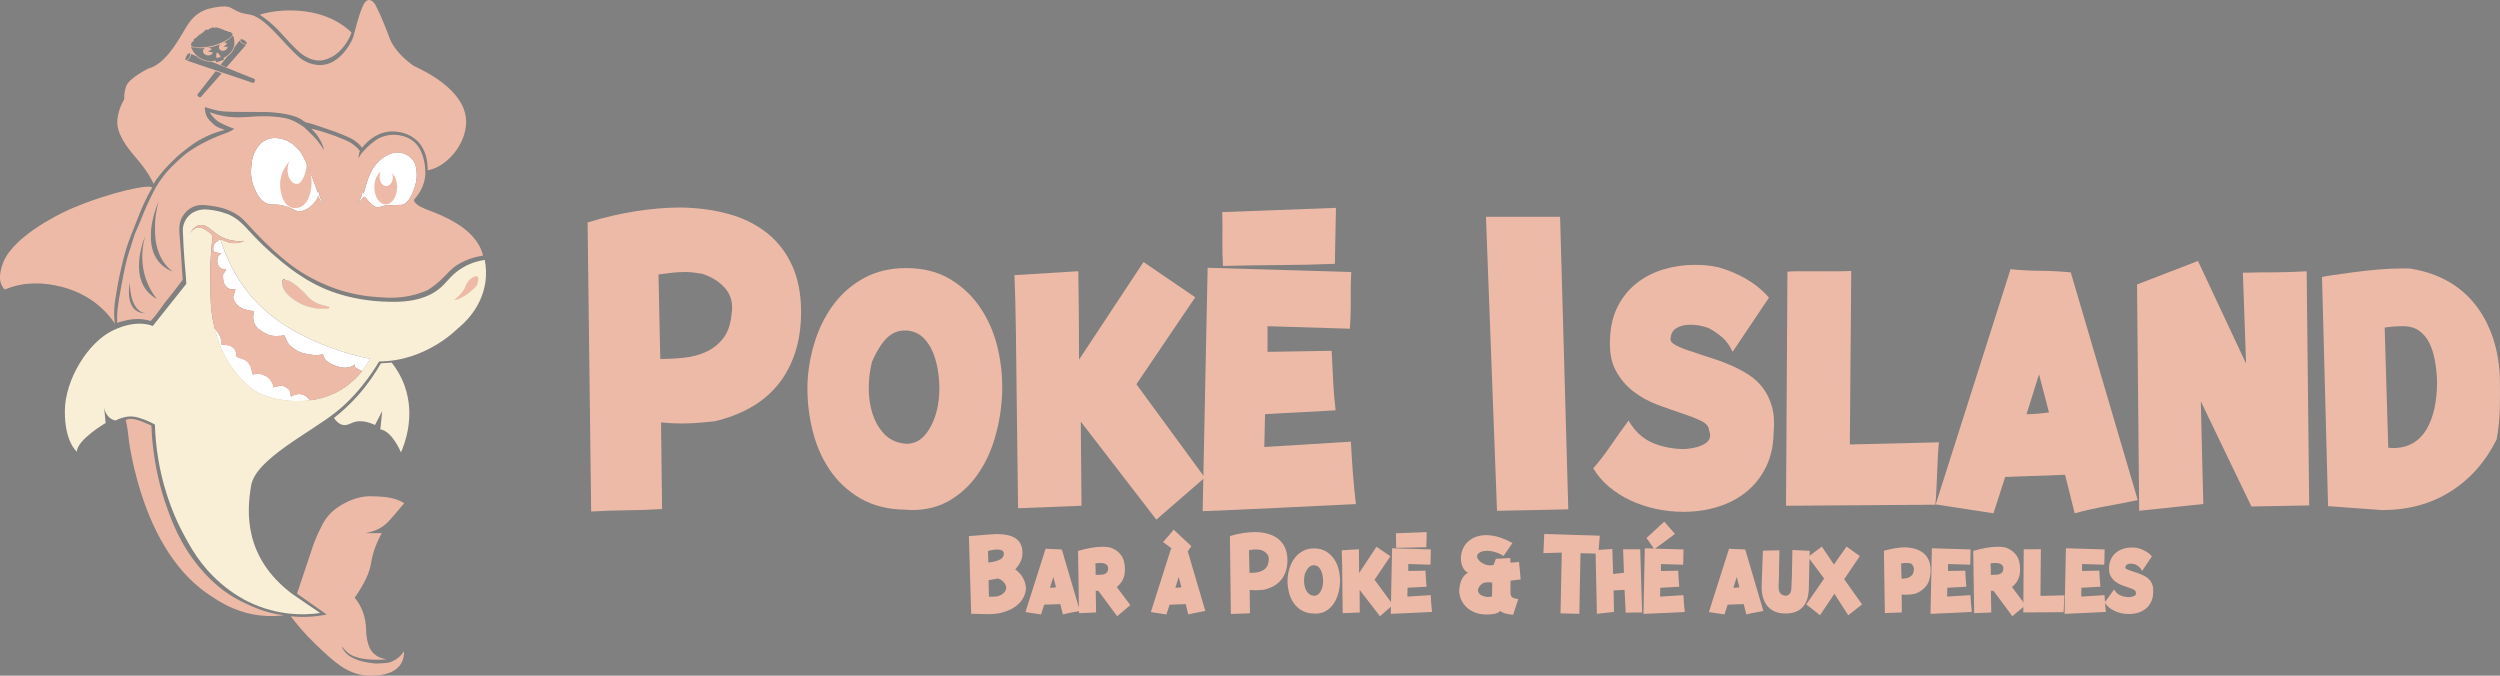 <svg xmlns="http://www.w3.org/2000/svg" id="Calque_1" viewBox="0 0 967.51 261.48"><rect x="0" y="0" width="967.51" height="261.48" fill="#808080" stroke="none"/><defs><style>.cls-1{fill:#f9efd7;}.cls-1,.cls-2,.cls-3,.cls-4,.cls-5,.cls-6,.cls-7{stroke-width:0px;}.cls-2{fill:#6bbcaf;}.cls-3{fill:none;}.cls-4{fill:#edbaa8;}.cls-5{fill:#020202;}.cls-6{fill:#ecbba8;}.cls-7{fill:#fff;}</style></defs><path class="cls-2" d="M84.44,126.69h0s0,.02,0,.02c0,0,0,0,0,0,0,0,0-.02,0-.02Z"></path><path class="cls-2" d="M112.74,117.71c-.47-.06-1.8-.53,0,0h0Z"></path><path class="cls-6" d="M145.97,73.32c.02-.13.03-.26.04-.4-.01.13-.02.26-.04.4Z"></path><path class="cls-5" d="M94.54,93.39s0,0,0,0c0,0,0,0,0,0Z"></path><path class="cls-5" d="M99.33,92.62s0,0-.02,0c0,0,.01,0,.02,0Z"></path><path class="cls-6" d="M91.75,50.11c-.06-.03-.11-.05-.15-.07,0,0,0,0,0,0-.01,0-.02-.01-.03-.02l.18.09Z"></path><path class="cls-7" d="M125.25,78.72c-.07.06-1.36-.74-1.74-2.06-.08-.29-.15-.69-.29-.7-.14,0-.24.37-.41.78,0,0-.19.44-.92,1.45-.18.25-2.36,3-5.27,3.52-2.45.43-2.8-1.19-7.13-2.17-3.78-.86-4.54.14-6.67-1.01-2.38-1.28-3.4-3.62-4.26-5.46-1.78-3.81-1.46-7.26-1.26-9.17.17-1.63.41-3.66,1.71-5.87.6-1.02,1.67-2.8,3.87-3.85,2.32-1.11,4.51-.75,5.57-.56,3.21.57,5.27,2.46,6.17,3.31,1.77,1.66,2.85,3.61,4.18,6.72.43.8.89,1.82,1.24,3.02.14.34.28.69.42,1.05.43,1.08.76,1.97.98,2.58.17.46.32.89.41,1.13.88,2.45,1.09,3.18,1.27,3.15.24-.04.22-1.28.28-1.28.05,0,0,.81.16,1.81.04.24.14.85.39,1.5.52,1.37,1.34,2.05,1.29,2.1Z"></path><path class="cls-7" d="M160.28,73.07c-.75,2.02-2.13,5.69-4.7,6.2-.05,0-1.09.04-3.17.1-2.04.06-2.11.06-2.4.08-2.8.21-2.91.88-4.05.73-2.71-.36-4.35-4.43-5.17-4.01-.07.03-.08.01-.69.83-.12.16-.28.35-.49.57-.47.47-.92.78-1.21.96.34-.38.79-.95,1.16-1.74.67-1.44.71-2.87.86-2.86.11,0,.06.9.2.92.24.04.78-2.26,1.06-3.29.09-.35,1.24-4.49,3.27-7.28,1.82-2.5,5.81-5.89,10.12-5.15.42.07,3.07.57,4.76,2.86,1.17,1.58,1.3,3.23,1.43,4.86.04.57.19,3.07-.98,6.21Z"></path><path class="cls-7" d="M82.94,126.84s0,0,0,0c0,0,0-.02,0-.02h0s0,.02,0,.02Z"></path><path class="cls-7" d="M83.03,126.96s-.02-.08-.03-.12c0,0,0-.02,0-.02h0c-.09-.36-.16-.62-.2-.79,0,0,0,0,0,0-.03-.14-.05-.21-.05-.21h0s.01.05.02.08c0,0,0,0,0,0,0,.04.02.08.03.12.05.19.13.51.2.79,0,0,0,.02,0,.02.01.04.02.08.03.12Z"></path><path class="cls-7" d="M119.86,154.9c-.52.06-1,.11-1.44.14-.43.04-.83.06-1.18.08-3.3.2-8.15.03-13.61-1.74-1.11-.36-1.77-.57-2.69-.99-5.19-2.34-8.21-6.37-10.79-9.81-1.16-1.54-1.98-2.91-2.2-3.27-.59-.98-1.1-1.94-1.55-2.87,0,0,0,0,0,0-.72-1.48-1.29-2.89-1.76-4.2-.58-1.64-1-3.12-1.36-4.38-.06-.2-.11-.4-.16-.6.03.02.06.04.08.05.12.09.19.22.27.34.1.16.22.31.34.46.01.01.02.03.03.04.02.03.04.05.06.08,0,0,.01.02.02.03.02.02.04.05.06.08.03.03.05.07.08.11.03.03.05.07.08.1,0,0,.01.02.02.03,0,0,.01.02.02.02.01.02.02.03.03.05.01.01.02.03.03.04.12.17.17.25.21.31,0,0,0,0,0,0,0,0,0,.01.01.02.03.04.05.08.07.13.28.43.42.65.57.97.21.46.29.84.35,1.13.04.15.07.3.09.45,0,0,0,.01,0,.02.04.25.06.51.05.81,0,.29-.1.66.13.89,0,0,0,0,.01.01.23.05.51.09.83.12.34-.03.65-.01.98.04,0,0,0,0,0,0,.02,0,.05,0,.07.01.4.06.81.09,1.21.19.42.11.76.34,1.09.62.26.22.59.42.82.69.26.3.39.74.48,1.12.1.38.21.77.13,1.28,0,.31.07.53.35.7.3.08.48.17,1.22.42.43.14.84.33,1.26.47.19.06.37.11.55.21.19.11.35.25.52.37.15.11.31.21.45.34.15.15.28.31.42.47.52.62.88,1.35,1.07,2.14.1.44.18.88.31,1.31,0,.01,0,.03.02.05.05.16.09.29.09.46,0,.03,0,.06,0,.08.02.15.1.28.24.36.08.05.16.07.24.07.2-.05.42-.1.66-.14.33-.07.64-.11.97-.11h.01c.11,0,.22,0,.35,0,.43.03.91.1,1.31.28.21.07.45.16.48.17.06.02.36.14.63.27.39.1.75.35,1.06.6.01,0,.02.02.04.03.32.27.62.57.88.9.27.34.49.71.71,1.08.09.14.18.29.24.44,0,0,0,0,0,0,.01.03.11.26.17.49.15.62,0,.84.15.95.14.1.28-.07.93-.22.02,0,.04,0,.06-.01.01,0,.02,0,.04,0,0,0,.01,0,.02,0,.01,0,.02,0,.03,0,.04,0,.06-.01.06-.01.05,0,.09-.01.13-.02.01,0,.02,0,.04,0,.01,0,.02,0,.03,0,.01,0,.03,0,.04,0,.01,0,.02,0,.04,0,.01,0,.02,0,.03,0,.01,0,.02,0,.04,0,0,0,0,0,0,0,.01,0,.02,0,.03,0,.02,0,.04,0,.06-.02.32-.09.38-.14.7-.23.12-.03.15-.03.32-.06,0,0,0,0,0,0h0c.09-.02.18-.04.27-.05.21-.02.42.05.63.1.21.06.43.11.64.18.38.13.73.32,1.06.55.34.24.7.5.98.81.15.18.26.42.32.66,0,0,0,0,0,0,.04.1.06.2.06.29.03.2.02.4.05.6,0,.06.02.13.03.18,0,0,0,.01,0,.02,0,0,0,.01,0,.02,0,0,0,.01,0,.02,0,0,0,0,0,0,0,0,0,0,0,0h0c.03.14.06.28.09.42,0,0,0,0,0,.01,0,0,0,0,0,0,.03.1.08.25.19.45.27-.24.52-.39.71-.48.24-.12.43-.17.76-.26.31-.08.61-.13.92-.19.3-.06.6-.13.91-.11.32.01.62.12.92.2.03,0,.05.01.08.02.27.07.54.16.81.27.28.12.52.29.75.49.22.19.45.38.67.58.24.22.52.46.65.76,0,.02.01.03.02.05Z"></path><path class="cls-7" d="M124.8,153.91s-.01.01-.02.02c-.36.1-.71.19-1.05.28-.09.02-.17.04-.26.06-.08.02-.17.04-.25.06-.06.01-.13.03-.19.04-.02,0-.04,0-.06.01-.21.05-.41.09-.61.13-.04,0-.08.02-.12.02-.04,0-.08.02-.12.02-.07.01-.15.03-.22.04-.08.01-.17.03-.25.04-.08.01-.15.03-.23.04-.12.02-.24.04-.36.06-.07.01-.14.02-.21.03.41-.06.8-.13,1.19-.2.04,0,.09-.02.13-.02.06-.01.12-.02.17-.03.04,0,.09-.02.13-.03.24-.05.47-.1.7-.15.04,0,.08-.02.11-.03.32-.07.63-.15.93-.23.08-.02.16-.04.23-.06.04-.01.08-.02.12-.03.07-.02.15-.04.22-.06Z"></path><path class="cls-7" d="M98.02,123.01c-.04-.39-.06-.7.04-1.09-.06.49-.07.88-.04,1.09Z"></path><path class="cls-7" d="M98.13,123.92c-.09-.3-.07-.6-.11-.92.04.41.07.72.11.92Z"></path><path class="cls-7" d="M98.46,120.35c-.06.16-.11.31-.16.45,0-.05-.01-.1-.03-.15-.03-.1-.09-.2-.16-.28.14,0,.26-.01.35-.02Z"></path><path class="cls-7" d="M109.43,129.85c-.11.05-.23.07-.34.07.1-.02.21-.04.34-.07Z"></path><path class="cls-7" d="M110.33,130.39c-.09-.2-.15-.43-.3-.58-.04-.04-.08-.07-.13-.08.1-.03.17-.06.23-.08.04.2.11.45.2.75Z"></path><path class="cls-7" d="M113.62,134.83c-1.11-.59-2.01-1.64-2.55-2.76.77,1.34,2.03,2.37,2.55,2.76Z"></path><path class="cls-7" d="M121.38,137.39c-.6-.05-1.2-.13-1.8-.23.56.09,1.17.18,1.8.23Z"></path><path class="cls-7" d="M125.46,138.5c-.15-.28-.3-.57-.33-.88.07.19.22.65.33.88Z"></path><path class="cls-7" d="M126.55,139.81c-.05-.04-.11-.09-.16-.14.05.05.11.09.16.14Z"></path><path class="cls-2" d="M82.94,126.81h0s0,.02,0,.02c0,0,0,0,0,0,0,0,0-.02,0-.02Z"></path><path class="cls-2" d="M111.4,117.78c-.47-.06-1.81-.54,0,0h0Z"></path><path class="cls-2" d="M127.39,119.12c-.07.33-.73.66-3.39.69-.01,0-.02,0-.04,0-.03,0-.06,0-.1,0-.02,0-.04,0-.07,0-.04,0-.07,0-.11,0h-.06c-2.66-.21-6.6-.98-10.18-3.65-1.49-1.11-4.26-3.32-4.37-6.24-.05-1.14.41-1.6,1.16-1.59h0c1.97.03,5.96,3.25,8.56,6.26,3.72,4.31,8.76,3.68,8.58,4.53Z"></path><path class="cls-2" d="M144.83,73.13c.02-.13.03-.26.04-.4-.01.13-.02.26-.04.4ZM144.83,73.13c.02-.13.03-.26.04-.4-.01.13-.02.26-.04.4ZM144.83,73.13c.02-.13.03-.26.04-.4-.01.13-.02.26-.04.4Z"></path><path class="cls-2" d="M136.85,63.32s.03-.22.11-.56c-.07.19-.1.38-.11.56ZM118.8,63.65c.39.9.79,1.9,1.24,3.02-.35-1.2-.81-2.22-1.24-3.02Z"></path><path class="cls-4" d="M186.58,97.67c-.41-1.33-2.19-6.54-9.96-11.26-8.47-5.15-14.16-5.28-16.21-8.35-.24-.35-.2-.82.09-1.13,1.09-1.19,4.11-4.96,4.11-9.98,0-4.61-1.36-10.02-5.13-12.66-2.47-1.73-5.14-1.99-6-2.07-3.23-.28-5.64.73-6.58,1.14-.85.37-2.14,1.33-3.2,2.21-.74.61-1.37,1.18-1.67,1.49-.2.21-.41.43-.64.67-.61.63-1.1,1.17-1.44,1.55-.15.22-.3.44-.44.67-.27.43-.53.85-.76,1.27.02-.5.08-1.09.22-1.75.1-.42.21-.8.33-1.14-.12-.11-.29-.27-.48-.47-.24-.25-.39-.45-.43-.49-1.57-1.52-2.9-2.3-3.79-2.72-.44-.21-1.24-.56-1.41-.63-.74-.31-1.65-.69-2.7-1.09-1.13-.43-2.53-.95-4.16-1.48-1.53-.5-3.01-.94-4.44-1.32l-1.46-.32c.84.75,1.87,1.82,2.82,3.27.36.56.67,1.1.94,1.63.67,1.34,1.05,2.55,1.27,3.48-1.65-2.7-3.27-4.57-4.5-5.8,0,0-.24-.24-2.21-2.14-.31-.3-.66-.64-1.06-1.03h0c-.79-.57-1.95-1.34-3.31-2.05-2.77-1.45-5.32-1.72-7.08-1.91-9.36-1.01-13.33,1.12-21.12-.42-2.21-.44-3.96-1.02-5.03-1.41,1.33,2.22,2.76,3.3,3.72,3.86.94.55,2.38,1.25,3.66,1.74.6.23,1.13.4,2,.78.06.02.11.05.16.07-.25.17-.56.38-1.09.67-.33.18-.64.34-.93.47-.82.38-1.58.62-1.65.64-1.23.4-10.52,3.9-16.09,8.68-.23.2-.81.7-1.5,1.33-1.66,1.51-3.24,3.09-4.21,4.13-2.74,2.98-4.64,6.16-5.51,7.8-.64,1.19-2.35,4.58-4.03,8.59-.87,2.09-1.03,2.67-2.09,5.12-.97,2.23-1.33,2.88-1.81,4.44-.4,1.28-1.64,5.3-2.05,6.5-.46,1.36-.71,2.44-1.2,4.54-.57,2.48-.92,4.35-1.47,7.33-.14.75-.35,1.92-.77,4.26-.13.74-.21,1.17-.31,1.78-.04.22-.31,1.96-.46,3.28-.12,1.06-.24,2.69-.2,4.85h0c0,.21,0,.42.02.63.68-.23,1.61-.51,2.73-.77,1.42-.33,3.11-.72,5.24-.7,1.21,0,2.95.15,5,.77,1.04-1.1,1.81-2.05,2.31-2.71.94-1.22,1.87-2.62,3.02-4.16.19-.25.5-.66.91-1.17.57-.71.88-1,2.52-3.12,1.21-1.56,2.24-2.94,3.05-4.04.12-.11.33-.33.46-.57.04-.08.07-.14.09-.2.05-.17.04-.32.04-.37-.42-4.62-.56-9.27-.98-13.89-.46-4.97-.65-7.5.78-10.01.32-.56,1.48-2.54,3.85-3.75,2.47-1.26,4.81-.94,7.76-.52,1.74.25,5.1.75,8.79,2.86,2.98,1.7,3.82,3.1,8.05,7.55,9.66,10.16,16.1,14.26,18.02,15.44,1.38.85,2.55,1.5,3.34,1.92,4.83,2.63,9.05,4.16,12.11,5.07,2.51.75,4.59,1.19,5.62,1.39,3.71.73,6.57.94,8.4,1.06,3.14.21,5.39.37,8.5.04,3-.31,5.21-.91,6.05-1.14,1.79-.51,3.3-1.09,4.46-1.61,2.12-1.32,3.67-2.6,4.7-3.53,2.96-2.66,4.04-4.62,7.41-6.6.27-.16,1.16-.68,2.39-1.23,2.76-1.24,5.24-1.75,6.96-1.99-.07-.31-.17-.77-.34-1.32ZM50.23,109.12s-.25,11.12,5.97,12.1c0,0-8.09.74-5.97-12.1ZM60.77,115.74c-12.24-6.65-4.71-24.09-4.58-24.4-4.25,15.33,4.83,24.54,4.58,24.4ZM66.98,105.03s0,0,0,0c0,0,0,0,0,0,0,0,0,0,0,0,0,0,0,0-.01,0,0,0,0,0-.01,0,0,0-.02,0-.03,0,0,0-.02,0-.02,0h0s-.02,0-.02,0c-.02,0-.04-.01-.07-.02,0,0-.01,0-.02,0-.02,0-.04-.01-.06-.02,0,0,0,0-.01,0,0,0-.02,0-.03,0-.01,0-.03,0-.04-.01,0,0-.02,0-.03,0-.01,0-.03,0-.04-.01-.05-.02-.11-.04-.16-.06,0,0-.02,0-.03-.01-.06-.02-.13-.05-.19-.08-.02,0-.04-.02-.06-.02-.03-.01-.07-.03-.1-.04-.03-.01-.07-.03-.11-.05-.03-.01-.06-.03-.09-.04-.03-.01-.06-.03-.09-.04-.02-.01-.04-.02-.07-.03-.03-.01-.05-.02-.08-.04-.01,0-.03-.01-.04-.02-.04-.02-.08-.04-.13-.06-.06-.03-.11-.06-.17-.09-.01,0-.03-.02-.04-.02-.01,0-.03-.02-.05-.02-.04-.02-.09-.05-.14-.07-.02,0-.03-.02-.05-.03-.06-.03-.12-.07-.19-.11-.03-.02-.06-.04-.1-.06-.02,0-.03-.02-.05-.03-.11-.07-.23-.14-.35-.22-.03-.02-.06-.04-.08-.05-.02-.02-.05-.03-.07-.05-.05-.03-.1-.06-.14-.1-.03-.02-.07-.05-.1-.07-.04-.02-.07-.05-.1-.07-.04-.03-.07-.05-.1-.08-.04-.03-.08-.06-.11-.09l-.1-.07s-.07-.05-.11-.08c-.03-.03-.07-.06-.11-.08-.04-.03-.07-.06-.11-.09-.04-.03-.07-.06-.11-.09-.02-.01-.03-.03-.05-.04-.06-.05-.12-.1-.17-.15-.02-.01-.03-.03-.05-.04-.12-.11-.24-.22-.36-.33-.02-.02-.04-.04-.06-.06-.02-.02-.04-.04-.06-.06-.03-.03-.05-.05-.08-.08-.05-.06-.11-.11-.16-.17-.01-.01-.03-.03-.04-.04-.01-.01-.03-.03-.04-.04-.02-.02-.04-.04-.06-.07-.06-.07-.12-.14-.18-.2-.02-.03-.05-.05-.07-.08-.02-.02-.04-.05-.06-.07-.01-.01-.02-.03-.03-.04-.08-.1-.16-.19-.24-.29-.02-.02-.04-.05-.06-.07-.01-.01-.02-.03-.03-.04-.02-.03-.04-.06-.07-.09-.03-.03-.05-.07-.08-.1-.05-.07-.11-.14-.16-.22-.02-.03-.05-.07-.07-.1,0,0-.01-.02-.02-.03,0-.01-.01-.02-.02-.03,0,0-.01-.02-.02-.03-.02-.03-.05-.07-.07-.1-.02-.04-.05-.07-.07-.11-.01-.02-.03-.04-.04-.06,0-.01-.01-.02-.02-.03-.02-.03-.03-.05-.05-.08-.03-.05-.06-.1-.09-.14-.06-.1-.12-.2-.17-.3-.03-.05-.06-.1-.09-.15-.06-.1-.11-.21-.17-.31-.02-.05-.05-.09-.07-.14-.01-.02-.02-.04-.03-.06-.02-.04-.04-.08-.06-.12-.02-.05-.05-.09-.07-.14-.02-.04-.04-.09-.06-.13-.01-.03-.03-.06-.04-.09,0-.02-.02-.04-.03-.06-.02-.04-.04-.09-.06-.13-.02-.05-.04-.09-.06-.14-.02-.05-.04-.09-.06-.14,0-.02-.02-.05-.03-.07,0-.02-.02-.05-.03-.07-.02-.05-.04-.1-.06-.15-.02-.06-.04-.11-.06-.17-.02-.05-.04-.1-.05-.15-.02-.05-.03-.09-.05-.14-.01-.03-.02-.06-.03-.09,0-.03-.02-.05-.03-.08,0,0,0-.01,0-.02-.02-.05-.03-.1-.05-.15-.03-.08-.05-.16-.07-.24,0-.03-.02-.06-.02-.08,0,0,0-.01,0-.02-.01-.05-.03-.09-.04-.14-.03-.12-.07-.24-.1-.37-.01-.05-.02-.1-.04-.15-.01-.05-.03-.11-.04-.16-.01-.06-.03-.12-.04-.19-.02-.09-.04-.18-.06-.27-.02-.09-.03-.18-.05-.28,0-.03,0-.05-.01-.08,0-.04-.01-.07-.02-.11,0-.05-.02-.09-.02-.14,0-.05-.01-.09-.02-.14,0-.04-.01-.08-.02-.13v-.02s-.02-.14-.02-.14c0-.03,0-.07-.01-.1,0-.03,0-.07-.01-.1-.02-.15-.03-.29-.05-.44,0,0,0-.02,0-.03,0-.05,0-.1-.01-.15,0-.06-.01-.12-.02-.18,0-.12-.02-.24-.03-.36,0-.05,0-.09,0-.14,0-.07,0-.14-.01-.21,0-.04,0-.07,0-.11,0-.05,0-.09,0-.14,0-.05,0-.09,0-.14,0-.04,0-.07,0-.11,0-.05,0-.09,0-.14,0-.1,0-.2,0-.3,0-.1,0-.2,0-.31,0-.01,0-.02,0-.04,0-.04,0-.07,0-.11s0-.07,0-.11c0-.05,0-.11,0-.16,0-.05,0-.11,0-.16,0-.05,0-.1,0-.16,0,0,0-.01,0-.02,0-.05,0-.11,0-.16s0-.11,0-.17c0-.03,0-.06,0-.09,0,0,0-.02,0-.02,0-.03,0-.07,0-.1,0,0,0,0,0-.01.01-.15.02-.31.03-.47,0-.06.01-.12.01-.18,0-.09.02-.18.02-.27,0-.05,0-.09.01-.13,0-.05,0-.09.01-.14.02-.16.04-.32.06-.49,0-.04.01-.08.02-.13,0-.05.01-.11.02-.16,0-.05.01-.11.02-.16,0-.01,0-.02,0-.04,0-.05.01-.1.02-.15,0-.04.01-.09.02-.13,0,0,0,0,0,0,0-.04.01-.07.02-.11,0-.01,0-.03,0-.04,0-.04.01-.07.02-.11,0-.05.01-.09.02-.14,0-.05.01-.09.02-.14.02-.09.03-.19.05-.28.01-.06.02-.13.03-.19,0-.06.02-.11.03-.17.01-.06.02-.11.03-.17.03-.17.07-.35.1-.52,0-.03.01-.06.02-.09,0-.03.01-.06.02-.09.01-.07.03-.13.04-.2,0-.05.02-.09.03-.14,0-.04.02-.08.03-.11,0-.04.02-.08.03-.12,0-.03.01-.07.02-.1,0-.03.02-.07.02-.1.03-.11.05-.22.08-.34,0-.04.02-.09.03-.13.02-.06.03-.13.05-.19.07-.28.14-.56.22-.84.02-.07.04-.14.06-.2.01-.05.03-.1.04-.16.02-.07.04-.13.06-.2.04-.13.08-.27.12-.4.09-.32.19-.63.29-.96.03-.08.05-.16.08-.24,0,0,0,0,0,0,.03-.08.05-.16.08-.24.03-.08.05-.16.08-.25.02-.07.05-.14.07-.2.05-.14.09-.27.14-.41.02-.06.04-.11.06-.17.04-.13.09-.25.14-.38.03-.07.05-.14.08-.21.03-.07.05-.14.08-.21.02-.04.03-.09.05-.13.02-.04.03-.09.05-.13.03-.08.06-.16.09-.24.09-.24.18-.48.28-.72,0,0,0,.01,0,.02,0,0,0,.01,0,.02,0,0,0,.02,0,.03,0,.01,0,.02-.01.03,0,.02-.02.05-.02.09,0,.02-.01.04-.02.06,0,.02-.01.04-.02.06,0,.02-.01.05-.02.07,0,.02-.01.05-.02.07,0,.03-.01.05-.02.08,0,.02-.01.05-.02.08-.01.04-.02.09-.03.14,0,.03-.02.06-.03.1s-.02.07-.03.1c-.02.06-.03.13-.05.2-.01.05-.02.09-.03.14,0,.03-.01.05-.02.08-.02.1-.05.2-.07.31,0,.03-.01.06-.02.09-.01.05-.02.09-.03.14,0,.02-.01.05-.02.07-.02.08-.04.16-.05.25-.01.07-.03.14-.05.22,0,.03-.01.05-.02.08,0,.03-.01.05-.02.08,0,.03-.01.06-.02.08-.01.06-.02.11-.03.17-.01.06-.02.12-.03.18-.01.06-.02.12-.03.18,0,.03-.01.06-.02.1-.01.06-.02.12-.03.18,0,.03-.01.06-.02.09,0,.03-.01.06-.02.1-.02.1-.03.19-.05.29,0,.03-.01.06-.02.1,0,.03-.01.07-.02.1-.02.1-.03.2-.05.31-.03.21-.07.42-.1.64,0,.04-.01.07-.02.11-.02.15-.04.3-.06.45,0,.05-.01.1-.02.15-.01.1-.03.2-.04.31,0,.08-.02.15-.03.23,0,.04,0,.08-.01.12,0,.07-.02.15-.02.22,0,.06-.01.12-.02.19,0,.06-.01.11-.02.17,0,.05-.01.1-.01.15,0,.04,0,.08-.01.12,0,.08-.01.16-.02.25,0,.04,0,.08,0,.11,0,.05,0,.09-.01.14,0,.13-.02.25-.03.38,0,.05,0,.11-.01.16,0,.07,0,.15-.01.22,0,.09,0,.17-.01.26,0,.06,0,.12,0,.18,0,.05,0,.1,0,.15,0,.07,0,.13,0,.2,0,.04,0,.09,0,.13,0,.01,0,.02,0,.04,0,.04,0,.08,0,.11s0,.08,0,.12c0,.04,0,.09,0,.13,0,.02,0,.05,0,.07,0,.07,0,.13,0,.2,0,.25,0,.49,0,.74,0,.07,0,.14,0,.21,0,.08,0,.15,0,.23,0,.03,0,.06,0,.09v.02c0,.05,0,.11,0,.16v.02s0,.06,0,.09c0,.07,0,.15,0,.22,0,.09,0,.18.01.28,0,.09,0,.18.01.28,0,.06,0,.13.01.19,0,.01,0,.02,0,.03,0,.06,0,.13.01.19,0,.12.02.23.03.35,0,.04,0,.08,0,.12,0,.03,0,.06,0,.09,0,.09.02.18.02.26,0,.01,0,.03,0,.04,0,.04,0,.08.01.11,0,.04,0,.08.01.12,0,.04,0,.07.01.11,0,.05.01.1.02.15,0,.06.01.12.02.19,0,.05.01.09.02.14,0,.03,0,.05,0,.08,0,.04,0,.07.01.11,0,.07.02.15.03.22,0,.02,0,.04,0,.07.01.08.02.15.03.23,0,.06.02.12.03.18.01.06.02.13.03.19.03.16.05.32.08.48.02.09.04.19.05.28.02.09.04.19.06.28.02.09.04.19.06.28.04.19.09.38.13.56.01.05.02.09.04.14.08.32.17.64.27.96.02.05.03.1.05.16.02.05.03.11.05.16.03.08.05.16.08.24.03.08.05.16.08.24.01.03.02.07.03.1.02.07.05.13.07.2.02.05.04.1.06.16.03.08.06.16.09.24.01.03.03.07.04.1s.03.07.04.1c.02.04.03.08.05.11.02.05.04.09.06.14.03.07.06.14.09.22.02.05.05.11.07.16l.04.09s.03.06.04.08c.05.11.1.22.16.33.02.03.03.07.05.1.07.14.14.28.22.43,0,.01.01.02.02.04.04.08.08.15.12.23.02.04.04.08.06.11.02.03.04.07.06.1.02.03.04.07.06.1.04.06.07.12.11.19.01.02.03.05.04.07.03.04.05.09.08.13.04.07.08.13.12.19,0,.01.02.03.02.04.04.07.08.13.13.2.02.03.04.06.06.1.03.04.05.08.08.12,0,.01.01.02.02.03.03.04.06.09.09.13.03.05.06.09.1.14.03.05.07.09.1.14.03.05.07.09.1.13.03.05.07.09.1.13.03.04.07.08.1.12,0,0,.01.01.02.02.03.04.06.08.09.12.03.03.06.07.08.1.03.03.06.07.09.1.04.05.09.1.13.15.04.05.09.1.13.15.02.02.04.05.06.07.04.04.07.08.11.13.03.03.05.06.08.08.03.04.07.07.1.11.02.03.05.05.07.08.02.02.04.04.06.06.06.06.11.12.17.18.07.07.15.15.22.22.07.07.14.14.21.2.03.03.06.06.1.09.04.04.08.07.12.11.03.03.06.05.09.08.03.03.06.05.09.08.04.03.08.07.12.1.04.03.08.07.12.1.06.05.12.1.17.14.03.02.06.05.09.07.07.06.14.11.22.17.02.02.04.03.07.05.01,0,.02.01.03.02.02.02.05.03.07.05.03.02.07.05.1.07,0,0,0,0,0,0ZM125.25,78.71c-.07.06-1.36-.74-1.74-2.06-.08-.29-.15-.69-.29-.7-.14,0-.24.37-.41.78,0,0-.19.44-.92,1.45-.18.25-2.36,3-5.27,3.52-2.45.43-2.8-1.19-7.13-2.17-3.78-.86-4.54.14-6.67-1.01-2.38-1.28-3.4-3.62-4.26-5.46-1.78-3.8-1.46-7.26-1.26-9.17.17-1.63.41-3.66,1.71-5.87.6-1.02,1.67-2.8,3.87-3.85,2.32-1.11,4.51-.75,5.57-.56,3.21.57,5.27,2.46,6.17,3.31,1.77,1.66,2.85,3.61,4.18,6.72.43.8.89,1.82,1.24,3.02.14.34.28.69.42,1.05.43,1.08.76,1.97.98,2.58.17.46.32.89.41,1.13.88,2.45,1.09,3.18,1.27,3.15.24-.04.22-1.28.28-1.28.05,0,0,.81.16,1.81.04.24.14.85.39,1.5.52,1.37,1.34,2.05,1.29,2.1ZM136.85,63.32c0-.18.04-.37.11-.56-.07.34-.11.56-.11.56ZM155.58,79.28s-1.09.04-3.17.1c-2.04.06-2.11.06-2.4.08-2.8.21-2.91.88-4.05.73-2.71-.36-4.35-4.43-5.17-4.01-.07.03-.08.01-.69.83-.12.16-.28.35-.49.57-.47.47-.92.78-1.21.96.34-.38.79-.95,1.16-1.74.67-1.44.71-2.87.86-2.86.11,0,.06.9.2.92.24.04.78-2.26,1.06-3.29.09-.35,1.24-4.49,3.27-7.28,1.82-2.5,5.81-5.89,10.12-5.15.42.07,3.07.57,4.76,2.86,1.17,1.58,1.3,3.23,1.43,4.86.04.57.19,3.07-.98,6.21-.75,2.02-2.13,5.69-4.7,6.2Z"></path><path class="cls-1" d="M129.23,161.75c2.87-2.24,6.16-5.15,9.44-8.87,3.89-4.4,6.7-8.68,8.71-12.26.66-.05,1.33-.1,2.01-.15.74-.05,1.48-.1,2.2-.14,1.75,2.23,3.67,5.24,5.03,9.08,4.13,11.69.02,22.32-1.44,25.67,0,0-3.41-8.3-7.98-8.9l.71-7.1-2.77,5.38c-4.19-1.89-6.85-1.61-8.53-.96-1.21.47-2.27,1.2-3.75.98-1.69-.26-2.89-1.64-3.63-2.74Z"></path><path class="cls-5" d="M93.1,93.32s0,0,0,0c0,0,0,0,0,0Z"></path><path class="cls-5" d="M97.91,92.55s0,0-.02,0c0,0,.01,0,.02,0Z"></path><path class="cls-4" d="M109.8,238.1c-4.96.62-8.99.19-11.65-.3-7.93-1.45-13.46-5.11-16.77-7.31-2.87-1.9-4.99-3.72-6.1-4.71-3.19-2.87-5.25-5.43-6.5-6.99-.99-1.25-2.74-3.53-4.78-6.87-5.28-8.62-8.02-16.86-9.38-21.03,0,0-2.27-6.86-3.86-15.14-.25-1.28-.43-2.34-.55-3.07-.45-2.69-.43-3.78-.8-6.19-.14-.91-.37-2.27-.74-3.92.27-.14.69-.33,1.24-.42.58-.1,1.04-.05,1.35-.01,1.66.22,3.36.89,3.36.89,1.2.47,2.52,1.02,3.96,1.67.09,2.4.29,5.63.76,9.4,1.33,10.64,3.94,18.45,4.65,20.52,2.21,6.44,5.54,15.82,13.27,25.05,5.28,6.3,10.13,9.56,11.87,10.67,3.02,1.93,5.95,3.24,7.17,3.78,2.13.96,4.8,2.15,8.49,3.06,2.01.5,3.74.77,5,.92Z"></path><path class="cls-4" d="M44.42,125.18c-.15-1.26-.29-3.06-.22-5.23.06-1.77.25-3.16.63-5.44.54-3.28.99-6.01,1.95-10.17.67-2.88,1.22-5.29,2.21-8.49.84-2.7,2.22-6.11,4.94-12.94.75-1.88,1.3-3.21,2.09-4.81,1.04-2.13,1.56-3.2,2.18-4.26.6-1.03.69-1.1.64-1.23-.54-1.49-16.05,1.61-31.59,8.28,0,0-18.28,7.84-24.76,18.21-2.08,3.34-2.79,7.64-2.39,9.61.28,1.38.98,2.42.98,2.42.28.42.56.73.76.93,1.7-.72,4.22-1.6,7.37-2.08,0,0,4.01-.6,8.54-.08,2.81.32,13.59,1.53,22.24,9.97,2.16,2.1,3.6,4.09,4.41,5.3Z"></path><path class="cls-6" d="M90.29,49.79c-.06-.03-.11-.05-.15-.07,0,0,0,0,0,0-.01,0-.02-.01-.03-.02l.18.09Z"></path><path class="cls-4" d="M150.53,196.72s0,0,0,0c-.01.03-.02.06-.04.08-.03.08-.04.08-.04.08,0,0,.02-.03.08-.16Z"></path><path class="cls-4" d="M156.35,252.05c-.57.88-1.67,2.29-3.46,3.34-.59.34-1.58.91-2.95,1.13-.03,0-.59.07-1.7.15-.88.06-1.67.12-2.41.12-.28,0-1.19,0-3.15-.33-2.25-.37-3.66-.71-5.46-1.53-.94-.43-1.75-.8-2.66-1.57-1.67-1.42-2.41-3.11-2.33-3.17.08-.05,1.09,1.4,2.62,2.58.26.2.57.42.94.63.27.16.71.39,1.56.7,1.1.4,1.98.62,2.19.65,2.3.43,4.06.52,4.06.52,1.5.08,3.58.1,6.11-.13-1.01-.11-3.44-.51-5.3-2.46-1.63-1.71-2.05-3.79-2.37-5.31-.12-.57-.35-1.98-.35-3.58,0-.05,0-.05,0-.1,0-.41-.03-1.61-.29-3.16-.33-2-.87-3.45-1.05-3.93-.45-1.17-1.19-2.77-2.44-4.48-.47-.65-.64-.59-.64-.84,0-.12,5.4-7.05,6.32-13.3.92-6.25,4.17-11.65,4.17-11.65h-6.44c4.16-.7,6.6-2.32,7.96-3.5.91-.79,1.93-1.97,3.97-4.31,1.36-1.56,2.44-2.88,3.18-3.78-.46-.28-1.05-.62-1.78-.95-.67-.3-1.62-.68-3.03-1.01-.77-.18-2.35-.51-5.33-.64-2.39-.1-3.58-.16-5.09.03-3.21.4-5.54,1.46-6.87,2.08-2.04.95-3.43,1.94-3.88,2.26-.68.49-1.82,1.33-3.02,2.65-1.33,1.46-2.11,2.82-2.75,4.03-2.36,4.47-3.52,7.99-3.52,7.99-1.52,4.62-3.65,10.86-6.21,18.56,3.83,2.69,7.66,5.38,11.48,8.08-1.93.39-4.2.72-6.74.86-2.69.14-5.1.03-7.15-.18,2.05,2.74,5.22,6.65,9.6,10.83,6.84,6.53,11.72,11.19,19,12.02,1.03.12,10.61,1.11,14.04-4.47,1.05-1.71,1.22-3.54,1.19-4.82ZM150.48,196.8s.02-.06.04-.08c0,0,0,0,0,0-.06.13-.08.16-.08.16,0,0,0,0,.04-.08Z"></path><path class="cls-7" d="M119.86,154.9c-.52.06-1,.11-1.44.14-.43.04-.83.06-1.18.08-3.3.2-8.15.03-13.61-1.74-1.11-.36-1.77-.57-2.69-.99-5.19-2.34-8.21-6.37-10.79-9.81-1.16-1.54-1.98-2.91-2.2-3.27-.59-.98-1.1-1.94-1.55-2.87,0,0,0,0,0,0-.72-1.48-1.29-2.89-1.76-4.2-.58-1.64-1-3.12-1.36-4.38-.06-.2-.11-.4-.16-.6.03.02.06.04.08.05.12.09.19.22.27.34.1.16.22.31.34.46.01.01.02.03.03.04.02.03.04.05.06.08,0,0,.01.02.02.03.02.02.04.05.06.08.03.03.05.07.08.11.03.03.05.07.08.1,0,0,.01.02.02.03,0,0,.01.02.02.02.01.02.02.03.03.05.01.01.02.03.03.04.07.1.14.21.21.31,0,0,0,0,0,0,0,0,0,.01.01.02.03.04.05.08.07.13.21.37.3.77.47,1.15.15.32.35.6.45.95.04.15.07.3.09.45,0,0,0,.01,0,.02.04.27.05.54.05.81,0,.29-.1.66.13.89,0,0,0,0,.01.01.21.2.56.14.83.12.34-.03.65-.01.98.04,0,0,0,0,0,0,.02,0,.05,0,.07.01.4.06.81.09,1.21.19.42.11.76.34,1.09.62.26.22.59.42.82.69.26.3.39.74.48,1.12.11.42.14.85.13,1.28,0,.31.07.53.35.7.37.22.82.28,1.22.42.43.14.84.33,1.26.47.19.06.37.11.55.21.19.11.35.25.52.37.15.11.31.21.45.34.15.15.28.31.42.47.52.62.88,1.35,1.07,2.14.1.44.18.88.31,1.31,0,.01,0,.03.02.05.05.16.09.29.09.46,0,.03,0,.06,0,.08.02.15.1.28.24.36.08.05.16.07.24.07.22.01.44-.1.66-.14.33-.07.64-.11.97-.11h.01c.11,0,.22,0,.35,0,.43.03.91.1,1.31.28.16.07.31.18.47.25.2.09.42.13.64.18.39.1.75.35,1.06.6.01,0,.02.02.04.03.32.27.62.57.88.9.27.34.49.71.71,1.08.09.14.18.29.24.44,0,0,0,0,0,0,.06.16.11.33.17.49.15.62,0,.84.15.95.14.1.28-.07.93-.22.02,0,.04,0,.06-.01.01,0,.02,0,.04,0,0,0,.01,0,.02,0,.01,0,.02,0,.03,0,.04,0,.06-.01.06-.01.05,0,.09-.01.13-.02.01,0,.02,0,.04,0,.01,0,.02,0,.03,0,.01,0,.03,0,.04,0,.01,0,.02,0,.04,0,.01,0,.02,0,.03,0,.01,0,.02,0,.04,0,0,0,0,0,0,0,.01,0,.02,0,.03,0,.02,0,.04,0,.06-.02.32-.09.38-.14.7-.23.11-.01.21-.04.32-.06,0,0,0,0,0,0h0c.09-.02.18-.04.27-.05.21-.02.42.05.63.1.21.06.43.11.64.18.38.13.73.32,1.06.55.34.24.7.5.98.81.15.18.26.42.32.66,0,0,0,0,0,0,.03.1.05.2.06.29.03.2.02.4.05.6,0,.06.02.12.03.18,0,0,0,.01,0,.02,0,0,0,.01,0,.02,0,0,0,.01,0,.02,0,0,0,0,0,0,0,0,0,0,0,0h0c.03.14.06.28.09.42,0,0,0,0,0,.01,0,0,0,0,0,0,.03.1.08.25.19.45.05.08.1.17.17.27.15-.45.4-.66.54-.75.25-.1.5-.19.76-.26.31-.08.61-.13.92-.19.3-.06.6-.13.91-.11.32.01.62.12.92.2.03,0,.05.01.08.02.27.07.54.16.81.27.28.12.52.29.75.49.22.19.45.38.67.58.24.22.52.46.65.76,0,.02.01.03.02.05Z"></path><path class="cls-1" d="M94.59,93.24c-.08.04-.18.08-.27.12.02-.03.03-.07.05-.1.08,0,.15-.01.23-.02Z"></path><path class="cls-1" d="M82.34,91.69s-.02.06-.02.05c0,0,0-.03.01-.06,0,0,0,0,.01,0Z"></path><path class="cls-1" d="M81.77,96.24c0,.07,0,.13,0,.2,0,.09-.01.17-.03.25,0-.12.02-.24.03-.36h0s0-.06,0-.09Z"></path><path class="cls-1" d="M81.48,100.65s0,.08,0,.12c0-.04,0-.08,0-.12Z"></path><path class="cls-1" d="M82.67,95.11c-.07.25-.09.47-.13.93,0-.31,0-.64.13-.93Z"></path><path class="cls-1" d="M82.96,97.48c-.19-.12-.34-.3-.37-.56.1.31.25.45.28.49.03.03.06.05.09.07Z"></path><path class="cls-1" d="M84.47,102.62c-.09-.13-.16-.24-.18-.43.06.19.14.35.18.43Z"></path><path class="cls-1" d="M84.75,97.9s-.05,0-.08,0c-.28.01-.53-.03-.8-.1,0,0,0,0,0,0-.01,0-.03,0-.04,0-.14-.03-.29-.07-.44-.12.14.04.29.05.47.08.05,0,.04,0,.09.01.25.03.38.07.55.11h0c.07,0,.15.02.25.03Z"></path><path class="cls-1" d="M84.99,98.59c-.08.07-.16.14-.22.21.05-.09.13-.15.22-.21Z"></path><path class="cls-1" d="M85.58,98.18s.01-.08,0-.11c.05.01.09.02.13.04-.04.03-.09.05-.13.08Z"></path><path class="cls-1" d="M86.34,104.17c-.3-.01-.61-.13-.86-.28-.3-.18-.53-.47-.71-.77.21.28.43.42.69.6.38.25.71.39.88.44Z"></path><path class="cls-1" d="M87.46,104.58c.01-.06.02-.12.02-.19,0-.02,0-.04,0-.06.07,0,.13-.02.18-.03-.05.07-.12.17-.19.28Z"></path><path class="cls-1" d="M90.95,112.79c-.07.23-.07.28-.14.5.02-.17.09-.33.14-.5Z"></path><path class="cls-1" d="M90.98,112.69c.08-.26.15-.58,0-.81.09,0,.19,0,.29-.02-.14.33-.23.61-.3.83Z"></path><path class="cls-1" d="M98.02,123.01c-.04-.39-.06-.7.04-1.09-.06.49-.07.88-.04,1.09Z"></path><path class="cls-1" d="M98.13,123.92c-.09-.3-.07-.6-.11-.92.04.41.07.72.11.92Z"></path><path class="cls-1" d="M98.46,120.35c-.06.16-.11.31-.16.45,0-.05-.01-.1-.03-.15-.03-.1-.09-.2-.16-.28.14,0,.26-.01.35-.02Z"></path><path class="cls-1" d="M109.43,129.85c-.11.05-.23.07-.34.07.1-.02.21-.04.34-.07Z"></path><path class="cls-1" d="M110.33,130.39c-.09-.2-.15-.43-.3-.58-.04-.04-.08-.07-.13-.08.1-.03.17-.06.23-.08.04.2.11.45.2.75Z"></path><path class="cls-1" d="M113.62,134.83c-1.11-.59-2.01-1.64-2.55-2.76.77,1.34,2.03,2.37,2.55,2.76Z"></path><path class="cls-1" d="M121.38,137.39c-.6-.05-1.2-.13-1.8-.23.56.09,1.17.18,1.8.23Z"></path><path class="cls-1" d="M125.46,138.5c-.15-.28-.3-.57-.33-.88.07.19.22.65.33.88Z"></path><path class="cls-1" d="M126.55,139.81c-.05-.04-.11-.09-.16-.14.05.05.11.09.16.14Z"></path><path class="cls-1" d="M131.68,142.11c-.31-.05-.61-.13-.91-.23.45.13.8.21.91.23Z"></path><path class="cls-1" d="M133.73,142.31c-.44.04-.91-.01-1.36-.08.36.04.82.08,1.36.08Z"></path><path class="cls-4" d="M127.45,119.12s0,.01,0,.02c0,0,0,.01,0,.02,0,0,0,0,0,.01,0,0,0,0,0,.01,0,0,0,.01,0,.02,0,0,0,0,0,.01,0,0,0,.01-.01.02,0,0,0,.01-.01.02,0,0,0,.01-.01.02,0,0,0,.01-.01.02h0s0,.01-.02.02c0,0,0,0-.01.01,0,0-.01.01-.02.02,0,0,0,0-.01,0,0,0,0,0,0,0,0,0,0,0,0,0,0,0-.01.01-.02.02-.03.02-.06.04-.1.06-.02.01-.04.02-.06.03,0,0-.01,0-.02,0,0,0-.01,0-.02,0-.01,0-.03.01-.04.02-.01,0-.03.01-.05.02,0,0,0,0-.01,0,0,0,0,0-.01,0,0,0-.01,0-.02,0-.01,0-.03,0-.04.01-.06.02-.12.04-.18.05-.02,0-.03,0-.05.01,0,0-.02,0-.03,0,0,0,0,0-.01,0-.01,0-.03,0-.04,0,0,0-.02,0-.03,0-.02,0-.04,0-.06.01-.02,0-.04,0-.06.01-.01,0-.02,0-.04,0-.03,0-.06,0-.09.01,0,0-.01,0-.02,0,0,0-.02,0-.03,0,0,0-.02,0-.02,0-.01,0-.02,0-.03,0-.02,0-.03,0-.05,0-.02,0-.04,0-.06,0-.03,0-.05,0-.08,0-.01,0-.02,0-.04,0,0,0,0,0-.01,0-.02,0-.04,0-.07,0-.01,0-.03,0-.04,0-.02,0-.03,0-.05,0-.02,0-.04,0-.06,0-.02,0-.04,0-.05,0,0,0,0,0,0,0-.02,0-.05,0-.07,0-.02,0-.04,0-.07,0-.01,0-.02,0-.03,0-.06,0-.12,0-.18.01-.03,0-.06,0-.09,0-.02,0-.05,0-.07,0-.02,0-.04,0-.07,0-.01,0-.02,0-.03,0-.01,0-.02,0-.03,0-.02,0-.04,0-.06,0-.03,0-.07,0-.1,0h-.06s-.07,0-.11,0h0s-.08,0-.11,0c-.03,0-.06,0-.09,0,0,0-.01,0-.02,0,0,0,0,0,0,0-.04,0-.09,0-.14,0-.05,0-.09,0-.14,0,0,0-.01,0-.02,0h-.02s-.06,0-.09,0c-.03,0-.06,0-.09,0-.01,0-.02,0-.04,0,0,0,0,0-.01,0h-.02s-.04,0-.07,0h-.06s-.07,0-.11,0h0s-.04,0-.06,0c0,0-.01,0-.02,0-.05,0-.11,0-.16-.01,0,0,0,0-.01,0-.03,0-.05,0-.08,0,0,0-.01,0-.02,0,0,0,0,0,0,0-.05,0-.1,0-.15-.01-.04,0-.09,0-.13-.01-.04,0-.09,0-.13-.01-.05,0-.09-.01-.14-.02-.05,0-.09-.01-.14-.02-.05,0-.09-.01-.14-.02-.04,0-.08-.01-.12-.02-.03,0-.06,0-.09-.01-.06,0-.12-.02-.18-.03-.03,0-.07,0-.1-.01-.03,0-.06,0-.09-.01-.05,0-.1-.02-.15-.02-.1-.02-.2-.03-.3-.05s-.2-.04-.3-.06c-.07-.01-.13-.03-.2-.04-.07-.01-.14-.03-.2-.04-.06-.01-.12-.02-.17-.04-.07-.01-.13-.03-.2-.04-.05-.01-.11-.02-.16-.04-.11-.03-.22-.05-.33-.08-.05-.01-.1-.03-.15-.04-.04-.01-.09-.02-.13-.03,0,0,0,0,0,0-.04-.01-.08-.02-.12-.03-.03,0-.06-.02-.09-.03,0,0,0,0,0,0-.05-.01-.09-.03-.14-.04-.05-.02-.11-.03-.16-.05-.06-.02-.12-.04-.18-.06-.05-.02-.1-.03-.15-.05-.06-.02-.11-.04-.17-.05-.06-.02-.11-.04-.17-.06-.11-.04-.22-.08-.34-.12-.05-.02-.1-.04-.15-.06,0,0-.01,0-.02,0-.06-.02-.11-.04-.17-.06-.06-.02-.11-.04-.17-.07h0c-.06-.02-.11-.05-.17-.07-.06-.02-.11-.05-.17-.07-.06-.02-.11-.05-.17-.07-.06-.02-.11-.05-.17-.07,0,0-.01,0-.02,0-.04-.02-.09-.04-.13-.06-.03-.01-.05-.02-.08-.04-.03-.01-.06-.03-.09-.04-.02-.01-.04-.02-.07-.03,0,0,0,0,0,0,0,0-.01,0-.02,0-.03-.02-.07-.03-.1-.05-.05-.02-.1-.05-.15-.07-.11-.05-.21-.11-.32-.16-.03-.02-.06-.03-.09-.05-.04-.02-.08-.04-.13-.07-.06-.03-.11-.06-.17-.09,0,0,0,0-.01,0-.04-.02-.07-.04-.11-.06,0,0,0,0,0,0,0,0,0,0,0,0-.02-.01-.04-.02-.06-.03,0,0-.02,0-.02-.01-.04-.02-.08-.05-.12-.07-.06-.03-.11-.07-.17-.1-.11-.07-.23-.14-.34-.21-.11-.07-.23-.14-.34-.22-.04-.03-.08-.05-.12-.08,0,0,0,0,0,0-.02-.01-.04-.03-.06-.04-.02-.01-.04-.03-.07-.04-.03-.02-.06-.04-.08-.06-.05-.03-.09-.06-.14-.1,0,0,0,0,0,0-.02-.01-.04-.03-.05-.04-.02-.01-.04-.03-.05-.04-.03-.02-.07-.05-.1-.07-.05-.04-.1-.07-.15-.11-1.49-1.11-4.26-3.32-4.37-6.24,0-.07,0-.14,0-.2,0-.01,0-.03,0-.04,0-.01,0-.02,0-.03,0-.02,0-.04,0-.05,0-.01,0-.02,0-.03,0-.01,0-.02,0-.03,0-.01,0-.02,0-.03,0-.01,0-.02,0-.04,0-.01,0-.03,0-.04,0-.01,0-.03,0-.04,0-.01,0-.02,0-.04,0-.01,0-.02,0-.04,0-.01,0-.03,0-.04,0-.03.01-.06.02-.09,0,0,0-.02,0-.03,0-.01,0-.03.01-.04,0-.01,0-.03.01-.04,0-.03.02-.05.03-.08,0,0,0-.02.01-.03,0,0,0,0,0-.01,0-.02.01-.04.02-.05,0-.01.01-.02.02-.04,0,0,0-.02.01-.03,0,0,0-.02.02-.03.02-.04.04-.07.07-.1,0,0,.01-.02.02-.03.01-.02.03-.03.04-.05,0,0,.01-.01.02-.02,0,0,.01-.01.02-.02.03-.03.06-.05.09-.08,0,0,.01,0,.02-.01,0,0,.02-.01.03-.02,0,0,.02-.01.03-.02.02-.01.04-.02.06-.03,0,0,.01,0,.02,0,.01,0,.02,0,.03-.01,0,0,.02,0,.03-.01.02,0,.04-.01.05-.02,0,0,.01,0,.02,0,0,0,.01,0,.02,0,0,0,.02,0,.03,0,.02,0,.03,0,.05-.01,0,0,0,0,0,0,0,0,.02,0,.02,0,.01,0,.03,0,.04,0,0,0,.01,0,.02,0,.01,0,.03,0,.04,0,.02,0,.03,0,.05,0,.01,0,.02,0,.04,0,.02,0,.04,0,.05,0,0,0,0,0,0,0h0s.05,0,.08,0c.02,0,.03,0,.05,0,.01,0,.03,0,.04,0,.07,0,.13.01.2.02.01,0,.03,0,.04,0,.01,0,.03,0,.04,0,.02,0,.03,0,.05,0,.01,0,.03,0,.04,0,.01,0,.02,0,.04,0,.02,0,.04,0,.05.01.02,0,.03,0,.05.01.01,0,.03,0,.04.01.01,0,.02,0,.04,0h0s0,0,0,0c0,0,.01,0,.02,0,.03,0,.05.02.08.02.01,0,.03,0,.04.01.04.01.08.03.12.04.02,0,.05.02.07.03.02,0,.03.01.05.02.02,0,.04.02.06.02.02,0,.04.02.06.02.02,0,.04.02.06.02.06.03.12.05.19.08.02,0,.04.02.06.03.02,0,.04.02.06.03.03.01.06.03.09.04.03.01.06.03.09.04.03.02.07.03.1.05.04.02.08.04.12.06.18.09.36.2.54.31.04.03.09.05.13.08.05.03.1.06.15.09.02.01.05.03.07.05.05.03.09.06.14.09.05.03.1.06.14.1.02.02.05.03.07.05.02.01.04.03.06.04.03.02.06.04.08.06.05.03.1.07.15.1.05.03.1.07.15.1.16.11.31.23.47.35t0,0s.05.04.08.06c.23.18.47.37.71.56.15.12.3.25.45.38.1.09.2.17.3.26.2.17.39.35.59.53.1.09.19.18.29.27.1.09.19.18.29.28.05.05.09.09.14.14.05.05.09.09.14.14.09.09.19.19.28.28.05.06.11.11.16.17.04.04.07.08.11.12.04.05.09.09.13.14.03.04.07.07.1.11.07.07.13.14.19.21.04.04.08.09.12.13.04.04.08.09.12.13.04.04.08.09.12.13.04.04.08.09.12.13,3.72,4.31,8.76,3.68,8.58,4.53Z"></path><path class="cls-1" d="M97.97,92.55s0,0-.02,0c0,0,.01,0,.02,0Z"></path><path class="cls-1" d="M82.1,91.58s-.05-.04,0,0c0,0,0,0,0,0Z"></path><path class="cls-1" d="M81.76,96.24h0s0,.04,0,.09c0-.03,0-.06,0-.08h0c.04-.45.08-.9.12-1.35-.08.78-.13,1.35-.13,1.35ZM82.77,125.9s0,0,0,0c0-.03-.01-.05-.02-.08h0s.01.07.05.21c0,0,0,0,0,0,0-.04-.02-.08-.03-.12ZM83,126.84s0-.02,0-.02c-.07-.28-.15-.6-.2-.79,0,0,0,0,0,0,.04.17.11.43.2.79h0s0,.02,0,.02c.01.04.02.08.03.12-.01-.04-.02-.08-.03-.12Z"></path><path class="cls-1" d="M123.87,119.81s0,0,0,0c.02,0,.04,0,.07,0h-.06ZM123.63,119.8s-.01,0-.02,0c-.05,0-.1,0-.16-.01,0,0,0,0-.01,0-.03,0-.05,0-.08,0,0,0-.01,0-.02,0,0,0,0,0,0,0-.05,0-.1,0-.15-.01-.04,0-.09,0-.13-.01-.04,0-.09,0-.13-.01-.05,0-.09-.01-.14-.02-.05,0-.09-.01-.14-.02-.05,0-.09-.01-.14-.02-.04,0-.08-.01-.12-.02-.03,0-.06,0-.09-.01-.06,0-.12-.02-.18-.03-.03,0-.07,0-.1-.01-.03,0-.06,0-.09-.01-.05,0-.1-.02-.15-.02-.1-.02-.2-.03-.3-.05s-.2-.04-.3-.06c-.07-.01-.13-.03-.2-.04-.07-.01-.14-.03-.2-.04-.06-.01-.12-.02-.17-.04-.07-.01-.13-.03-.2-.04-.05-.01-.11-.02-.16-.04-.11-.03-.22-.05-.33-.08-.05-.01-.1-.03-.15-.04-.04-.01-.09-.02-.13-.03,0,0,0,0,0,0-.04-.01-.08-.02-.12-.03-.03,0-.06-.02-.09-.03,0,0,0,0,0,0-.05-.01-.09-.03-.14-.04-.05-.02-.11-.03-.16-.05-.06-.02-.12-.04-.18-.06-.05-.02-.1-.03-.15-.05-.06-.02-.11-.04-.17-.05-.06-.02-.11-.04-.17-.06-.11-.04-.22-.08-.34-.12-.05-.02-.1-.04-.15-.06,0,0-.01,0-.02,0-.06-.02-.11-.04-.17-.06-.06-.02-.11-.04-.17-.07h0c-.06-.02-.11-.05-.17-.07-.06-.02-.11-.05-.17-.07-.06-.02-.11-.05-.17-.07-.06-.02-.11-.05-.17-.07,0,0-.01,0-.02,0-.04-.02-.09-.04-.13-.06-.03-.01-.05-.02-.08-.04-.03-.01-.06-.03-.09-.04-.02-.01-.04-.02-.07-.03,0,0,0,0,0,0,0,0-.01,0-.02,0-.03-.02-.07-.03-.1-.05-.05-.02-.1-.05-.15-.07-.11-.05-.21-.11-.32-.16-.03-.02-.06-.03-.09-.05-.04-.02-.08-.04-.13-.07-.06-.03-.11-.06-.17-.09,0,0,0,0-.01,0-.04-.02-.07-.04-.11-.06,0,0,0,0,0,0,0,0,0,0,0,0-.02-.01-.04-.02-.06-.03,0,0-.02,0-.02-.01-.04-.02-.08-.05-.12-.07-.06-.03-.11-.07-.17-.1-.11-.07-.23-.14-.34-.21-.11-.07-.23-.14-.34-.22-.04-.03-.08-.05-.12-.08,0,0,0,0,0,0-.02-.01-.04-.03-.06-.04-.02-.01-.04-.03-.07-.04-.03-.02-.06-.04-.08-.06-.05-.03-.09-.06-.14-.1,0,0,0,0,0,0-.02-.01-.04-.03-.05-.04-.02-.01-.04-.03-.05-.04-.03-.02-.07-.05-.1-.07-.05-.04-.1-.07-.15-.11-1.49-1.11-4.26-3.32-4.37-6.24,0-.07,0-.14,0-.2,0-.01,0-.03,0-.04,0-.01,0-.02,0-.03,0-.02,0-.04,0-.05,0-.01,0-.02,0-.03,0-.01,0-.02,0-.03,0-.01,0-.02,0-.03,0-.01,0-.02,0-.04,0-.01,0-.03,0-.04,0-.01,0-.03,0-.04,0-.01,0-.02,0-.04,0-.01,0-.02,0-.04,0-.01,0-.03,0-.04,0-.03.01-.06.02-.09,0,0,0-.02,0-.03,0-.01,0-.03.01-.04,0-.01,0-.03.01-.04,0-.03.02-.05.03-.08,0,0,0-.02.01-.03,0,0,0,0,0-.01,0-.02.01-.04.02-.05,0-.01.01-.02.02-.04,0,0,0-.02.01-.03,0,0,0-.02.02-.03.02-.04.04-.07.07-.1,0,0,.01-.02.02-.03.01-.02.03-.03.04-.05,0,0,.01-.01.02-.02,0,0,.01-.01.02-.02.03-.03.06-.05.09-.08,0,0,.01,0,.02-.01,0,0,.02-.01.03-.02,0,0,.02-.01.03-.02.02-.01.04-.02.06-.03,0,0,.01,0,.02,0,.01,0,.02,0,.03-.01,0,0,.02,0,.03-.01.02,0,.04-.01.05-.02,0,0,.01,0,.02,0,0,0,.01,0,.02,0,0,0,.02,0,.03,0,.02,0,.03,0,.05-.01,0,0,0,0,0,0,0,0,.02,0,.02,0,.01,0,.03,0,.04,0,0,0,.01,0,.02,0,.01,0,.03,0,.04,0,.02,0,.03,0,.05,0,.01,0,.02,0,.04,0,.02,0,.04,0,.05,0,0,0,0,0,0,0-.76,0-1.21.46-1.16,1.59.12,2.92,2.89,5.13,4.37,6.24,3.58,2.67,7.52,3.44,10.18,3.65h.05s-.03,0-.05,0ZM115.67,111.41c.1.09.2.17.3.26-.1-.09-.2-.17-.3-.26ZM111.4,117.78c-1.81-.54-.47-.06,0,0h0ZM82.94,126.81h0s0,.02,0,.02c0,0,0,0,0,0,0,0,0-.02,0-.02Z"></path><path class="cls-1" d="M122.97,154.38c-.21.04-.41.09-.61.13.2-.04.41-.08.61-.13Z"></path><path class="cls-1" d="M187.6,100.58c-2.02.31-4.95.98-8.03,2.7-4.49,2.5-6.21,5.44-8.78,7.8-2.89,2.64-7.89,5.48-17.1,5.71-17.39.34-28.53-4.92-33.42-7.68-4.86-2.74-9.58-6.18-15.28-11.23-5.03-4.46-8.26-8.22-10.47-10.52-3.92-4.09-7.36-4.82-7.36-4.82-2.03-.73-3.78-1.07-5.04-1.24-1.91-.25-3.3-.44-5.07.02-.76.2-2.28.61-3.72,1.94-1.69,1.56-2.22,3.42-2.37,4.09-.26,1.12-.23,2.08-.16,2.7.13,3.61.33,7.35.64,11.21.14,1.76.26,2.74.41,4.65.13,1.68.22,3.05.27,3.93-4.34,5.45-8.67,10.9-13.01,16.34,0,0-5.8-2.94-15.45,1.71-9.65,4.66-18.48,19.05-18.56,31.14-.08,12.1,4.66,15.78,4.66,15.78,0-4.58,11.12-11.12,11.12-11.12l-.58-6c.1.6.61,3.13,2.8,4.44.54.32,1.07.51,1.54.62,3.87-1.93,6.55-1.66,7.75-1.41,1.47.3,3.12.91,3.89,1.21,1.55.61,2.79,1.26,3.68,1.76.09,3.41.4,8.06,1.32,13.51,2.45,14.54,7.57,24.73,9.1,27.65,3.14,6,7.07,13.35,14.94,20.17,4.87,4.22,9.16,6.43,10.55,7.12,6.33,3.14,11.99,4.19,15.27,4.6,5.26.66,9.69.32,12.75-.13-3.6-2.45-7.19-4.91-10.79-7.36-18.8-14.16-17.63-31.75-15.92-41.94,1.73-10.3,22.92-20.47,33.1-28.64,10.18-8.16,16.43-19.42,16.43-19.42,18.1,0,30.29-12.62,30.29-12.62,2.27-1.8,9.3-7.86,10.81-17.86.52-3.46.24-6.5-.21-8.82ZM110.25,108.33h0s.05,0,.08,0c.02,0,.03,0,.05,0,.01,0,.03,0,.04,0,.07,0,.13.01.2.02.01,0,.03,0,.04,0,.01,0,.03,0,.04,0,.02,0,.03,0,.05,0,.01,0,.03,0,.04,0,.01,0,.02,0,.04,0,.02,0,.04,0,.05.01.02,0,.03,0,.05.01.01,0,.03,0,.04.01.01,0,.02,0,.04,0h0s0,0,0,0c0,0,.01,0,.02,0,.03,0,.05.02.08.02.01,0,.03,0,.04.01.04.01.08.03.12.04.02,0,.05.02.07.03.02,0,.03.01.05.02.02,0,.04.02.06.02.02,0,.04.02.06.02.02,0,.04.02.06.02.06.03.12.05.19.08.02,0,.04.02.06.03.02,0,.04.02.06.03.03.01.06.03.09.04.03.01.06.03.09.04.03.02.07.03.1.05.04.02.08.04.12.06.18.09.36.2.54.31.04.03.09.05.13.08.05.03.1.06.15.09.02.01.05.03.07.05.05.03.09.06.14.09.05.03.1.06.14.1.02.02.05.03.07.05.02.01.04.03.06.04.03.02.06.04.08.06.05.03.1.07.15.1.05.03.1.07.15.1.16.11.31.23.47.35t0,0s.05.04.08.06c.23.18.47.37.71.56.15.12.3.25.45.38.1.09.2.17.3.26.2.17.39.35.59.53.1.09.19.18.29.27.1.09.19.18.29.28.05.05.09.09.14.14.05.05.09.09.14.14.09.09.19.19.28.28.05.06.11.11.16.17.04.04.07.08.11.12.05.05.09.09.13.14.03.04.07.07.1.11.07.07.13.14.19.21.04.04.08.09.12.13.04.04.08.09.12.13.04.04.08.09.12.13.04.04.08.09.12.13,3.72,4.31,8.76,3.68,8.58,4.53,0,0,0,.01,0,.02,0,0,0,.01,0,.02,0,0,0,0,0,.01,0,0,0,0,0,.01,0,0,0,.01,0,.02,0,0,0,0,0,.01,0,0,0,.01-.01.02,0,0,0,.01-.01.02,0,0,0,.01-.01.02,0,0,0,.01-.01.02h0s0,.01-.02.02c0,0,0,0-.01.01,0,0-.01.01-.02.02,0,0,0,0-.01,0,0,0,0,0,0,0,0,0,0,0,0,0,0,0-.01.01-.02.02-.03.02-.06.04-.1.06-.02.01-.04.02-.06.03,0,0-.01,0-.02,0,0,0-.01,0-.02,0-.01,0-.03.01-.04.02-.01,0-.03.01-.05.02,0,0,0,0-.01,0,0,0,0,0-.01,0,0,0-.01,0-.02,0-.01,0-.03,0-.04.01-.06.02-.12.04-.18.05-.02,0-.03,0-.05.01,0,0-.02,0-.03,0,0,0,0,0-.01,0-.01,0-.03,0-.04,0,0,0-.02,0-.03,0-.02,0-.04,0-.06.01-.02,0-.04,0-.06.01-.01,0-.02,0-.04,0-.03,0-.06,0-.09.01,0,0-.01,0-.02,0,0,0-.02,0-.03,0,0,0-.02,0-.02,0-.01,0-.02,0-.03,0-.02,0-.03,0-.05,0-.02,0-.04,0-.06,0-.03,0-.05,0-.08,0-.01,0-.02,0-.04,0,0,0,0,0-.01,0-.02,0-.04,0-.07,0-.01,0-.03,0-.04,0-.02,0-.03,0-.05,0-.02,0-.04,0-.06,0-.02,0-.04,0-.05,0,0,0,0,0,0,0-.02,0-.05,0-.07,0-.02,0-.04,0-.07,0-.01,0-.02,0-.03,0-.06,0-.12,0-.18.01-.03,0-.06,0-.09,0-.02,0-.05,0-.07,0-.02,0-.04,0-.07,0-.01,0-.02,0-.03,0-.01,0-.02,0-.03,0-.02,0-.04,0-.06,0-.03,0-.07,0-.1,0h-.06s-.07,0-.11,0h0s-.08,0-.11,0c-.03,0-.06,0-.09,0,0,0-.01,0-.02,0,0,0,0,0,0,0-.04,0-.09,0-.14,0-.05,0-.09,0-.14,0,0,0-.01,0-.02,0h-.02s-.06,0-.09,0c-.03,0-.06,0-.09,0-.01,0-.02,0-.04,0,0,0,0,0-.01,0h-.02s-.04,0-.07,0h-.06s-.07,0-.11,0h-.06c-2.66-.21-6.6-.98-10.18-3.65-1.49-1.11-4.26-3.32-4.37-6.24-.05-1.14.41-1.6,1.16-1.59ZM111.4,117.78c-.47-.06-1.81-.54,0,0h0ZM97.97,92.55s0,0-.02,0c0,0,.01,0,.02,0ZM82.94,126.84s0-.02,0-.02h0s0,.02,0,.02c0,0,0,0,0,0ZM140.2,143.48s-.06.07-.09.11c0,0,0,0,0,0-1.28,1.62-2.9,3.36-4.93,4.99-.05.04-.1.08-.15.12-.07.06-.15.12-.22.17-.02.02-.05.04-.07.05-.05.04-.09.07-.14.1-.03.03-.07.05-.1.07-.02.01-.03.03-.05.04-.03.02-.06.04-.09.07-.02.01-.03.02-.04.03-.03.02-.06.04-.08.06-.05.04-.09.07-.13.1-.04.03-.07.05-.11.08-.02.02-.05.03-.07.05-.05.04-.08.06-.08.06-1.09.78-2.28,1.52-3.58,2.19-.08.04-.18.09-.29.15-.07.03-.14.07-.21.1-.05.02-.09.05-.14.07-.02,0-.04.02-.06.03-.03.01-.06.03-.08.04-.03.01-.06.03-.1.05-1.61.76-3.16,1.32-4.6,1.73-.36.1-.71.19-1.05.28-.09.02-.17.04-.26.06-.09.02-.17.04-.25.06-.06.01-.13.03-.19.04-.02,0-.04,0-.06.01-.21.05-.41.09-.61.13-.04,0-.08.02-.12.02-.04,0-.08.02-.12.02-.07.01-.15.03-.22.04-.08.01-.17.03-.25.04-.08.01-.15.03-.23.04-.12.02-.24.04-.36.06-.07.01-.14.02-.21.03-.05,0-.09.01-.14.02-.05,0-.11.01-.16.02-.01,0-.02,0-.04,0-.07,0-.14.02-.22.03-.01,0-.03,0-.04,0-.02,0-.05,0-.07,0-.06,0-.1.01-.13.02-.07,0-.13.02-.2.02-.52.06-1,.11-1.44.14-.43.04-.83.06-1.18.08-3.3.2-8.15.03-13.61-1.74-1.11-.36-1.77-.57-2.69-.99-5.19-2.34-8.21-6.37-10.79-9.81-1.16-1.54-1.98-2.91-2.2-3.27-.59-.98-1.1-1.94-1.55-2.87,0,0,0,0,0,0-.72-1.48-1.29-2.89-1.76-4.2-.58-1.64-1-3.12-1.36-4.38-.06-.2-.11-.4-.16-.6,0,0,0-.01,0-.02,0,0,0-.01,0-.02,0,0,0-.01,0-.02-.01-.06-.03-.11-.04-.17,0-.02,0-.03-.01-.05,0-.01,0-.03-.01-.04-.01-.04-.02-.08-.03-.12,0,0,0-.02,0-.02h0c-.09-.36-.16-.62-.2-.79,0,0,0,0,0,0-.03-.14-.05-.21-.05-.21h0c-.19-.8-.35-1.58-.49-2.36-.34-1.91-.55-3.77-.68-5.71-.17-2.58-.21-5.31-.26-8.51,0-.01,0-.02,0-.03,0-.22,0-.45,0-.69h0c-.01-1.55,0-3.27.05-5.16,0-.17.01-.34.02-.51,0,0,0,0,0,0,.02-.67.05-1.36.09-2.07,0-.04,0-.08,0-.12.06-1.14.13-2.32.23-3.56h0c.01-.13.02-.26.03-.39,0,0,0,0,0-.01,0-.12.02-.24.03-.36h0s0-.09,0-.09h0s.06-.58.13-1.35c0-.01,0-.03,0-.04.09-.94.19-1.89.3-2.88,0-.03,0-.06,0-.08,0-.08.02-.16.03-.23l.02-.16c.01-.1.02-.2.04-.3,0,0,0,0-.01-.01-.63-.68-1.66-1.65-3.18-2.44-.95-.5-1.43-.75-2.13-.74-1.63.03-3.06,1.46-3.77,2.59.81-1.31,1.6-2.14,2.32-2.67.74-.54,1.42-.75,1.99-.82,2.24-.26,3.73,1.64,6.27,3.42.19.13.39.27.59.4.24.15.48.3.74.45.52.3,1.09.58,1.71.84,2.83,1.16,5.55,1.22,7.54,1.04.08,0,.15-.01.23-.02-.08.04-.18.08-.27.12-.68.3-1.7.64-2.96.73-1.57.12-2.83-.2-3.56-.45-.75-.32-1.49-.65-2.24-.97l-.11-.05c-.06-.03-.13-.05-.19-.08.04.14.09.28.13.41.08.27.17.53.26.79.07.21.14.43.21.64.8,2.34,1.66,4.49,2.58,6.48.4.88.82,1.73,1.24,2.54,2.11,4.12,4.38,7.42,6.49,10.03,1.4,1.74,2.73,3.17,3.89,4.32.76.75,1.53,1.48,2.32,2.19,1.37,1.22,2.79,2.37,4.24,3.45h0c.51.38,1.03.75,1.55,1.11h0c3.81,2.67,7.79,4.87,11.64,6.69,2.58,1.22,5.11,2.26,7.49,3.15,3.04,1.13,5.83,2.01,8.21,2.68h0c4.67,1.32,7.71,1.82,7.71,1.82-.63,1.16-1.61,2.81-3.03,4.61ZM82.09,91.58s0,0,0,0c-.02,0-.05-.04,0,0Z"></path><path class="cls-7" d="M143.23,138.87c-.63,1.16-1.61,2.81-3.03,4.61-.03.04-.06.07-.09.11-.1-.04-.23-.1-.39-.17-.11-.05-.32-.14-.57-.27-.29-.14-.51-.25-.63-.32-.35-.18-.53-.27-.72-.4-.46-.3-.54-.47-.57-.57-.04-.13-.03-.26-.02-.34,0-.05,0-.13.02-.23.03-.17.07-.26.04-.28-.03-.02-.12.08-.2.16-.15.15-.29.23-.56.4-.12.07-.34.21-.65.33-.14.05-.26.09-.5.15-.31.09-.52.14-.75.18-.11.02-.36.06-.88.06-.53,0-1-.04-1.36-.08,0,0,0,0,0,0-.23-.03-.45-.07-.67-.11,0,0,0,0,0,0,0,0,0,0,0,0-.1-.02-.46-.1-.91-.23-.41-.12-.72-.24-1.01-.35-.1-.04-.29-.11-.56-.23-.1-.04-.21-.09-.33-.14-.25-.11-.58-.26-.91-.43-.39-.21-.88-.46-1.41-.92-.05-.05-.11-.09-.16-.14,0,0,0,0-.01-.01-.36-.32-.7-.66-.93-1.16-.1-.23-.26-.69-.33-.88-.09-.25-.15-.46-.2-.6-.31.11-.75.24-1.29.33-.78.13-1.43.11-2.11.05-.05,0-.1,0-.16-.01-.63-.06-1.24-.14-1.8-.23,0,0-.01,0-.02,0-.89-.15-1.66-.32-2.2-.44-1.01-.29-2.38-.84-3.75-1.88-.52-.39-1.78-1.42-2.55-2.76-.44-.77-.72-1.62-.73-1.67,0,0,0,0,0,0,0,0,0,0,0,0-.09-.29-.16-.55-.2-.75-.06.02-.14.05-.23.08-.15.05-.29.09-.48.12-.14.03-.25.05-.34.07-.16.03-.28.05-.41.06-.26.02-.24-.02-.57-.01-.39,0-.43.05-.88.08-.19.01-.47.03-.82,0-.21-.02-.21-.03-.74-.1-.49-.07-.5-.06-.71-.09-.45-.07-.78-.19-.95-.25-.31-.11-.65-.28-1.31-.64-.53-.28-.83-.44-1.25-.69-.52-.32-.81-.52-.94-.62-.39-.29-.59-.48-.65-.54-.08-.08-.27-.26-.5-.55-.32-.39-.67-.82-.93-1.46-.17-.42-.23-.77-.31-1.19-.04-.2-.06-.51-.11-.92-.02-.2-.02-.6.04-1.09.04-.3.11-.68.24-1.12h0c.05-.15.1-.3.16-.45-.09.01-.21.02-.35.02-.07,0-.14,0-.22,0-.17,0-.3-.03-.49-.06-.26-.04-.41-.08-.62-.12-.49-.1-.48-.08-.8-.15-.11-.02-.19-.04-.37-.09-.14-.04-.35-.1-.68-.19-.57-.16-.86-.25-.88-.26-.57-.2-.97-.48-1.26-.67,0,0-1.65-1.15-2.33-2.8-.06-.14-.18-.44-.19-.84,0-.22.02-.4.03-.47.02-.14.05-.23.2-.62.2-.52.23-.58.3-.79.07-.22.07-.27.14-.5,0-.02.01-.04.02-.07,0-.01,0-.02.01-.03.07-.22.16-.5.3-.83-.1,0-.2.01-.29.02-.46.02-.84.02-1.14.01-.75-.01-.95-.07-1.09-.12-.44-.16-.74-.44-.95-.62-.07-.06-.29-.27-.53-.59-.08-.11-.32-.45-.53-.96-.3-.73-.34-1.35-.37-1.87-.06-.99-.09-1.48.21-1.96.09-.14.14-.17.58-.79.11-.15.2-.28.29-.4.08-.11.14-.2.19-.28-.05.01-.11.02-.18.03-.1.01-.21.02-.33.02-.32,0-.55-.09-.8-.18-.16-.06-.5-.19-.88-.44-.26-.18-.48-.32-.69-.6-.08-.14-.15-.28-.23-.41-.02-.04-.05-.07-.07-.1-.04-.08-.11-.24-.18-.43-.17-.5-.18-.96-.19-1.17,0-.52.08-.91.15-1.21.03-.13.06-.23.1-.34.03-.07.12-.3.32-.57.03-.05.06-.08.08-.11.06-.07.14-.14.22-.21t0,0c.14-.12.3-.22.41-.29.07-.04.13-.08.19-.12.04-.03.09-.05.13-.08-.04-.01-.08-.02-.13-.04,0,0-.19-.05-.37-.09-.25-.05-.26-.03-.54-.08,0,0,0,0,0,0,.03,0,.05,0,.08,0-.1-.01-.18-.02-.25-.03h0c-.17-.04-.3-.08-.55-.11-.05,0-.04,0-.09-.01-.18-.02-.33-.04-.47-.08,0,0,0,0,0,0-.15-.05-.29-.11-.42-.19-.03-.02-.06-.05-.09-.07-.03-.03-.19-.18-.28-.49-.04-.29-.04-.6-.05-.89.04-.45.06-.68.13-.93.15-.5.47-1.11.85-1.35.05-.03.34-.21.53-.32.08-.05.11-.07.17-.1.07-.04.1-.05.15-.09.04-.03.08-.06.11-.08.05-.04.07-.06.11-.09.07-.06.13-.1.17-.13.07-.05.22-.16.52-.4.04.14.09.28.13.41.08.27.17.53.26.79.07.21.14.43.21.64.8,2.34,1.66,4.49,2.58,6.48.4.88.82,1.73,1.24,2.54,2.11,4.12,4.38,7.42,6.49,10.03,1.4,1.74,2.73,3.17,3.89,4.32.76.75,1.53,1.48,2.32,2.19,1.37,1.22,2.79,2.37,4.24,3.45h0c.51.38,1.03.75,1.55,1.11h0c3.81,2.67,7.79,4.87,11.64,6.69,2.58,1.22,5.11,2.26,7.49,3.15,3.04,1.13,5.83,2.01,8.21,2.68h0c4.67,1.32,7.71,1.82,7.71,1.82Z"></path><path class="cls-1" d="M83,126.84s0-.02,0-.02c-.07-.28-.15-.6-.2-.79,0-.04-.02-.08-.03-.12,0,0,0,0,0,0,0-.03-.01-.05-.02-.08h0s.01.07.05.21c0,0,0,0,0,0,.04.17.11.43.2.79h0s0,.02,0,.02c.01.04.02.08.03.12-.01-.04-.02-.08-.03-.12Z"></path><path class="cls-1" d="M82.54,96.03c.04-.45.06-.68.13-.93-.13.28-.14.62-.13.93ZM82.87,97.41s-.19-.18-.28-.49c.04.26.18.43.37.56-.03-.02-.06-.05-.09-.07ZM84.29,102.19c.02.18.09.29.18.43-.04-.08-.11-.24-.18-.43ZM84.49,97.86h0c-.17-.04-.3-.08-.55-.11-.05,0-.04,0-.09-.01-.18-.02-.33-.04-.47-.08.15.05.3.09.44.12.01,0,.03,0,.04,0,0,0,0,0,0,0,.27.07.52.11.8.1-.07-.01-.12-.02-.17-.04ZM85.71,98.11s-.09-.02-.13-.04c.01.04,0,.08,0,.11.04-.03.09-.05.13-.08ZM85.47,103.73c-.26-.18-.48-.32-.69-.6.18.3.4.59.71.77.25.15.57.26.86.28-.16-.06-.5-.19-.88-.44ZM87.65,104.3c-.05.01-.11.02-.18.03,0,.02,0,.04,0,.06,0,.07,0,.13-.02.19.08-.11.14-.2.19-.28ZM90.81,113.29c.07-.22.07-.27.14-.5-.05.16-.12.33-.14.5ZM91.28,111.86c-.1,0-.2.01-.29.02.14.24.07.55,0,.81.07-.22.16-.5.3-.83ZM98.06,121.92c-.11.38-.09.7-.04,1.09-.02-.2-.02-.6.04-1.09ZM98.02,123.01c.03.31.02.61.11.92-.04-.2-.06-.51-.11-.92ZM98.12,120.37c.08.08.13.18.16.28.01.05.02.1.03.15.05-.15.1-.3.16-.45-.09.01-.21.02-.35.02ZM108.33,149.29c.06-.01.15-.02.27-.05-.09,0-.18.03-.27.05ZM109.08,129.92c.12,0,.23-.03.34-.07-.14.03-.25.05-.34.07ZM110.13,129.64c-.06.02-.14.05-.23.08.04.01.09.04.13.08.16.15.22.39.3.58-.09-.29-.16-.55-.2-.75ZM111.9,150.89c.15.29.26.49.32.66-.06-.24-.17-.49-.32-.66ZM112.28,151.84c0,.08,0,.3.05.6-.02-.2-.02-.4-.05-.6ZM112.37,152.7c.03.18.07.35.09.42-.02-.14-.06-.28-.09-.42ZM111.07,132.07c.54,1.13,1.44,2.18,2.55,2.76-.52-.39-1.78-1.42-2.55-2.76ZM116.96,152.76c.37.1.4.15.81.27-.26-.11-.53-.19-.81-.27ZM119.58,137.15c.6.11,1.2.18,1.8.23-.63-.06-1.24-.14-1.8-.23ZM125.13,137.62c.03.32.18.6.33.88-.1-.23-.26-.69-.33-.88ZM126.4,139.67c.05.05.1.09.16.14-.05-.05-.11-.09-.16-.14ZM130.78,141.88c.29.11.6.18.91.23-.1-.02-.46-.1-.91-.23ZM132.37,142.22c.45.07.92.12,1.36.08-.53,0-1-.04-1.36-.08Z"></path><path class="cls-1" d="M112.46,153.13c.03.12.07.29.11.52.03-.02.05-.05.08-.07-.11-.2-.16-.35-.19-.45ZM106.67,149.7c-.65.15-.79.31-.93.22-.15-.11,0-.33-.15-.95.13.56,0,1.16-.03,1.33.53-.35.95-.57,1.11-.6ZM102.49,145.42c.3.14.68.3,1.06.6-.31-.25-.67-.5-1.06-.6ZM100.07,144.71c.59.04,1.07.2,1.31.28-.4-.18-.88-.25-1.31-.28ZM98.75,144.81c.34-.06.64-.11.97-.11-.33,0-.64.05-.97.11ZM97.59,145.1c.14-.05.31-.1.5-.14-.08,0-.16-.02-.24-.07-.14-.08-.22-.21-.24-.36,0,.1,0,.19,0,.22,0,.14-.01.26-.02.35ZM97.51,143.98c.03.09.07.26.09.46,0-.17-.04-.31-.09-.46ZM91.34,137.5c-.04.25-.11.45-.16.58.12.02.3.06.52.12-.28-.17-.36-.39-.35-.7ZM86.55,133.57c.42.04.54-.02.98.04-.33-.05-.64-.07-.98-.04ZM85.71,133.44c-.23-.23-.13-.6-.13-.89-.02.35-.09.64-.14.84.08.02.18.04.29.06,0,0,0,0-.01-.01ZM85.44,131.27c.03.15.06.29.09.45-.02-.15-.05-.3-.09-.45ZM84.45,129.04s.04.07.07.13c-.02-.04-.05-.08-.07-.13ZM83.97,128.35s-.04-.05-.06-.08c.05.07.1.13.14.18-.03-.04-.05-.07-.08-.11Z"></path><path class="cls-4" d="M139.73,143.42c-.11-.05-.32-.14-.57-.27-.29-.14-.51-.25-.63-.32-.35-.18-.53-.27-.72-.4-.46-.3-.54-.47-.57-.57-.04-.13-.03-.26-.02-.34,0-.05,0-.13.02-.23.03-.17.07-.26.04-.28-.03-.02-.12.08-.2.16-.15.15-.29.23-.56.4-.12.07-.34.21-.65.33-.14.05-.26.09-.5.15-.31.09-.52.14-.75.18-.11.02-.36.06-.88.06-.44.04-.91-.01-1.36-.08,0,0,0,0,0,0-.34-.04-.58-.09-.67-.11,0,0,0,0,0,0,0,0,0,0,0,0-.31-.05-.61-.13-.91-.23-.41-.12-.72-.24-1.01-.35-.1-.04-.29-.11-.56-.23-.1-.04-.21-.09-.33-.14-.25-.11-.58-.26-.91-.43-.39-.21-.88-.46-1.41-.92-.05-.04-.11-.09-.16-.14,0,0,0,0-.01-.01-.36-.32-.7-.66-.93-1.16-.15-.28-.3-.57-.33-.88-.09-.25-.15-.46-.2-.6-.31.11-.75.24-1.29.33-.78.13-1.43.11-2.11.05-.05,0-.1,0-.16-.01-.6-.05-1.2-.13-1.8-.23,0,0-.01,0-.02,0-.89-.15-1.66-.32-2.2-.44-1.01-.29-2.38-.84-3.75-1.88-1.11-.59-2.01-1.64-2.55-2.76-.44-.77-.72-1.62-.73-1.67,0,0,0,0,0,0,0,0,0,0,0,0-.09-.2-.15-.43-.3-.58-.04-.04-.08-.07-.13-.08-.15.05-.29.09-.48.12-.11.05-.23.07-.34.07-.16.03-.28.05-.41.06-.26.02-.24-.02-.57-.01-.39,0-.43.05-.88.08-.19.01-.47.03-.82,0-.21-.02-.21-.03-.74-.1-.49-.07-.5-.06-.71-.09-.45-.07-.78-.19-.95-.25-.31-.11-.65-.28-1.31-.64-.53-.28-.83-.44-1.25-.69-.52-.32-.81-.52-.94-.62-.39-.29-.59-.48-.65-.54-.08-.08-.27-.26-.5-.55-.32-.39-.67-.82-.93-1.46-.17-.42-.23-.77-.31-1.19-.09-.3-.07-.6-.11-.92-.04-.39-.06-.7.04-1.09.04-.3.11-.68.24-1.12h0s-.01-.1-.03-.15c-.03-.1-.09-.2-.16-.28-.07,0-.14,0-.22,0-.17,0-.3-.03-.49-.06-.26-.04-.41-.08-.62-.12-.49-.1-.48-.08-.8-.15-.11-.02-.19-.04-.37-.09-.14-.04-.35-.1-.68-.19-.57-.16-.86-.25-.88-.26-.57-.2-.97-.48-1.26-.67,0,0-1.65-1.15-2.33-2.8-.06-.14-.18-.44-.19-.84,0-.22.02-.4.03-.47.02-.14.05-.23.2-.62.2-.52.23-.58.3-.79.02-.17.09-.33.14-.5,0-.02.01-.04.02-.07,0-.01,0-.02.01-.03.08-.26.15-.58,0-.81-.46.02-.84.02-1.14.01-.75-.01-.95-.07-1.09-.12-.44-.16-.74-.44-.95-.62-.07-.06-.29-.27-.53-.59-.08-.11-.32-.45-.53-.96-.3-.73-.34-1.35-.37-1.87-.06-.99-.09-1.48.21-1.96.09-.14.14-.17.58-.79.11-.15.2-.28.29-.4.01-.06.02-.12.02-.19,0-.02,0-.04,0-.06-.1.01-.21.02-.33.02-.32,0-.55-.09-.8-.18-.3-.01-.61-.13-.86-.28-.3-.18-.53-.47-.71-.77-.14-.19-.24-.38-.29-.48,0,0,0-.02-.01-.03-.09-.13-.16-.24-.18-.43-.17-.5-.18-.96-.19-1.17,0-.52.08-.91.15-1.21.03-.13.06-.23.1-.34.03-.07.12-.3.32-.57.03-.05.06-.08.08-.11.05-.09.13-.15.22-.21t0,0c.14-.12.3-.22.41-.29.07-.04.13-.08.19-.12,0-.04.01-.08,0-.11,0,0-.19-.05-.37-.09-.25-.05-.26-.03-.54-.08,0,0,0,0,0,0-.28.01-.53-.03-.8-.1,0,0,0,0,0,0-.01,0-.03,0-.04,0-.14-.03-.29-.07-.44-.12,0,0,0,0,0,0-.05-.01-.09-.03-.14-.04-.07-.03-.17-.07-.28-.15-.19-.12-.34-.3-.37-.56-.06-.19-.09-.39-.05-.89,0-.31,0-.64.13-.93.15-.5.47-1.11.85-1.35.05-.03.34-.21.53-.32.08-.05.11-.07.17-.1.07-.04.1-.05.15-.09.04-.03.08-.06.11-.08.05-.04.07-.06.11-.09.07-.06.13-.1.17-.13.07-.05.22-.16.52-.4.06.03.13.05.19.08l.11.05c.75.32,1.49.65,2.24.97.73.25,1.99.57,3.56.45,1.26-.09,2.27-.43,2.96-.73.02-.03.03-.07.05-.1-1.99.18-4.71.12-7.54-1.04-.62-.25-1.19-.54-1.71-.84-.26-.15-.5-.3-.74-.45-.2-.13-.4-.26-.59-.4-2.54-1.78-4.03-3.69-6.27-3.42-.57.07-1.25.28-1.99.82-.72.53-1.51,1.36-2.32,2.67.71-1.13,2.14-2.56,3.77-2.59.69-.01,1.17.24,2.13.74,1.51.79,2.55,1.76,3.18,2.44,0,0,0,0,.01.01-.01.1-.02.2-.04.3l-.02.16c0,.07-.02.15-.03.23,0,.03,0,.05,0,.08-.1.86-.21,1.99-.3,2.88,0,.01,0,.03,0,.04-.04.46-.08.91-.12,1.35h0c0,.07,0,.13,0,.2,0,.09-.01.17-.03.25,0,0,0,0,0,.01-.01.14-.01.39-.01.39h0c-.1,1.23-.17,2.42-.23,3.56,0,.04,0,.08,0,.12-.04.71-.06,1.4-.09,2.07,0,0,0,0,0,0,0,.17-.01.34-.02.51-.06,1.88-.07,3.61-.06,5.16h0s0,.44,0,.69c0,.01,0,.02,0,.03.05,3.21.09,5.94.26,8.51.13,1.94.34,3.8.68,5.71.14.77.3,1.56.49,2.36,0,.03.01.05.02.08,0,0,0,0,0,0,0,.04.02.08.03.12.05.19.13.51.2.79,0,0,0,.02,0,.02.01.04.02.08.03.12,0,.01,0,.03.01.04,0,.02,0,.03.01.05.01.06.03.11.04.17,0,0,0,.01,0,.02,0,0,0,.01,0,.02,0,0,0,.01,0,.02.03.02.06.04.08.05.12.09.19.22.27.34.1.16.22.31.34.46.01.01.02.03.03.04.02.03.04.05.06.08,0,0,.01.02.02.03.02.02.04.05.06.08.01.02.03.04.04.06.03.03.05.07.07.1.02.03.04.05.06.08,0,0,.01.02.02.02.01.02.02.03.03.05.01.01.02.03.03.04.12.17.17.25.21.31,0,0,0,0,0,0,0,0,0,.01.01.02.03.04.05.08.07.13.28.43.42.65.57.97.21.46.29.84.35,1.13.04.15.07.3.09.45,0,0,0,.01,0,.02.04.25.06.51.05.81,0,.29-.1.66.13.89,0,0,0,0,.01.01.23.05.51.09.83.12.34-.03.65-.01.98.04,0,0,0,0,0,0,.02,0,.05,0,.07.01.4.06.81.09,1.21.19.42.11.76.34,1.09.62.26.22.59.42.82.69.26.3.39.74.48,1.12.1.38.21.77.13,1.28,0,.31.07.53.35.7.3.08.48.17,1.22.42.43.14.84.33,1.26.47.19.06.37.11.55.21.19.11.35.25.52.37.15.11.31.21.45.34.15.15.28.31.42.47.52.62.88,1.35,1.07,2.14.1.44.18.88.31,1.31,0,.01,0,.03.02.05.05.16.09.29.09.46,0,.03,0,.06,0,.08.02.15.1.28.24.36.08.05.16.07.24.07.2-.05.42-.1.66-.14.33-.07.64-.11.97-.11h.01c.11,0,.22,0,.35,0,.43.03.91.1,1.31.28.21.07.45.16.48.17.06.02.36.14.63.27.39.1.75.35,1.06.6.01,0,.02.02.04.03.32.27.62.57.88.9.27.34.49.71.71,1.08.09.14.18.29.24.44,0,0,0,0,0,0,.01.03.11.26.17.49.15.62,0,.84.15.95.14.1.28-.07.93-.22.02,0,.04,0,.06-.01.01,0,.02,0,.04,0,0,0,.01,0,.02,0,.01,0,.02,0,.03,0,.04,0,.06-.01.06-.01.05,0,.09-.01.13-.02.01,0,.02,0,.04,0,.01,0,.02,0,.03,0,.01,0,.03,0,.04,0,.01,0,.02,0,.04,0,.01,0,.02,0,.03,0,.01,0,.02,0,.04,0,0,0,0,0,0,0,.01,0,.02,0,.03,0,.02,0,.04,0,.06-.02.32-.09.38-.14.7-.23.12-.03.15-.03.32-.06,0,0,0,0,0,0h0c.09-.02.18-.04.27-.05.21-.02.42.05.63.1.21.06.43.11.64.18.38.13.73.32,1.06.55.34.24.7.5.98.81.15.18.26.42.32.66,0,0,0,0,0,0,.04.1.06.2.06.29.03.2.02.4.05.6,0,.06.02.13.03.18,0,0,0,.01,0,.02,0,0,0,.01,0,.02,0,0,0,.01,0,.02,0,0,0,0,0,0,0,0,0,0,0,0h0c.03.14.06.28.09.42,0,0,0,0,0,.01,0,0,0,0,0,0,.03.1.08.25.19.45.27-.24.52-.39.71-.48.24-.12.43-.17.76-.26.31-.08.61-.13.92-.19.3-.06.6-.13.91-.11.32.01.62.12.92.2.03,0,.05.01.08.02.27.07.54.16.81.27.28.12.52.29.75.49.22.19.45.38.67.58.24.22.52.46.65.76,0,.02.01.03.02.05.07,0,.13-.02.2-.02.03,0,.08,0,.13-.02.02,0,.05,0,.07,0,.01,0,.02,0,.04,0,.07,0,.15-.02.22-.03.01,0,.02,0,.04,0,.05,0,.11-.01.16-.02.05,0,.09-.01.14-.02.41-.06.8-.13,1.19-.2.04,0,.09-.02.13-.02.06-.01.12-.02.17-.03.04,0,.09-.02.13-.03.24-.05.47-.1.7-.15.04,0,.08-.02.11-.03.32-.07.63-.15.93-.23.08-.02.16-.04.23-.06.04-.01.08-.02.12-.03.07-.02.15-.04.22-.06,2-.57,3.57-1.23,4.59-1.71.03-.02.06-.03.1-.05.03-.01.06-.03.08-.04.02,0,.04-.02.06-.03.05-.02.1-.05.14-.07.07-.04.14-.07.21-.1.11-.05.2-.1.29-.15,1.3-.67,2.49-1.41,3.58-2.19,0,0,.03-.02.08-.06.02-.01.04-.03.07-.05.03-.02.07-.05.11-.08.04-.03.09-.06.13-.1.03-.02.06-.04.08-.06.01-.01.03-.02.04-.03.03-.02.06-.04.09-.07.02-.01.03-.03.05-.04.03-.02.07-.05.1-.07.04-.03.09-.07.14-.1.02-.02.05-.04.07-.05.07-.06.15-.11.22-.17.05-.04.1-.08.15-.12,2.12-1.71,4-3.87,4.93-4.99,0,0,0,0,0,0-.1-.04-.23-.1-.39-.17ZM82.31,91.75s0-.03.01-.06c0,0,0,0,.01,0-.01.03-.02.06-.02.05Z"></path><path class="cls-1" d="M81.76,96.24h0s0,.04,0,.09h0s0,.08,0,.11c0-.07,0-.13,0-.2h0c.04-.45.08-.9.12-1.35-.08.78-.13,1.35-.13,1.35ZM84.49,97.86h0c-.31-.03-.4-.01-.62-.06.27.07.52.11.8.1.03,0,.05,0,.08,0-.1-.01-.18-.02-.25-.03ZM84.76,98.8c.06-.07.14-.14.22-.21-.09.05-.17.12-.22.21ZM85.71,98.11s-.08-.02-.13-.04c.01.04,0,.08,0,.11.05-.03.09-.06.13-.08Z"></path><path class="cls-2" d="M136.95,62.76c-.07.34-.11.56-.11.56,0-.18.04-.37.11-.56Z"></path><path class="cls-3" d="M150.98,70.95c-.39,1.53-.78,3.07-1.16,4.6"></path><path class="cls-4" d="M88.78,12.5h-.03s.04.02.06.02c0,0-.02-.01-.03-.02ZM73.99,16.85l.03.12c.04-.06.08-.11.13-.17l-.16.05ZM75.72,14.91s.02-.01.03-.02l-.03.02ZM75.72,14.91s.02-.01.03-.02l-.03.02ZM75.72,14.91s.02-.01.03-.02l-.03.02ZM75.72,14.91s.02-.01.03-.02l-.03.02ZM75.72,14.91s.02-.01.03-.02l-.03.02ZM75.72,14.91s.02-.01.03-.02l-.03.02ZM75.72,14.91s.02-.01.03-.02l-.03.02ZM75.72,14.91s.02-.01.03-.02l-.03.02ZM75.72,14.91s.02-.01.03-.02l-.03.02ZM75.72,14.91s.02-.01.03-.02l-.03.02ZM75.72,14.91s.02-.01.03-.02l-.03.02ZM88.78,12.5h-.03s.04.02.06.02c0,0-.02-.01-.03-.02ZM88.78,12.5h-.03s.04.02.06.02c0,0-.02-.01-.03-.02ZM75.75,14.89l-.03.02s.02-.01.03-.02ZM180.29,45.53c-1.29-11.04-15.66-17.9-20.2-20.06-.06-.03-.11-.05-.14-.07-.04-.03-.09-.07-.13-.1-5.93-4.31-8.29-8.3-9.32-11.23,0,0-2.49-7.06-5.38-12.47-.01-.02-.02-.04-.02-.04,0-.01-.01-.02-.02-.03-.28-.41-2.75-3.77-4.76,1.02-1.84,4.39-2.98,9.59-3.41,11.07-.02.06-.03.11-.03.11,0,0-.26.88-.63,1.73-.13.29-4.48,9.73-12.35,9.72-2.28,0-5.41-.8-7.86-2.81-.03-.03-.07-.06-.07-.06-.07-.05-.13-.11-.2-.17-6.51-5.65-13.2-15.75-19.52-16.59-6.93-.92-5.46-3.68-11.4-2.94-5.95.73-9.69,2.45-13.18,8.52-3.5,6.07-8.16,13.79-14.23,15.39,0,0-7.56,3.68-8.64,6.92-.04.13-.08.26-.08.26-.61,1.94-.68,3.53-.64,4.62-.01.1-.05.2-.1.29-.54.9-3.6,6.35-2.25,11.33.17.64.37,1.21.6,1.76,3.18,7.42,8.14,9.95,12.42,18.05.34.65.6,1.18.71,1.42.16-.29.29-.52.39-.69.22-.38.29-.49.33-.55.17-.26.31-.45.4-.56.62-.8.45-.62.9-1.18.93-1.18,1.64-2.06,2.64-3.17.69-.76,1.19-1.26,2.2-2.27.85-.84,1.57-1.54,2.1-2.04.75-.66,1.8-1.56,3.09-2.56,2.09-1.62,3.91-3.05,6.61-4.49,3.19-1.71,6.02-2.58,6.85-2.82,1.07-.3,2.02-.55,2.02-.55-.44-.14-1.04-.36-1.74-.65-.77-.33-1.18-.5-1.7-.84-.57-.37-.92-.71-1.61-1.37-.6-.57-.89-.86-1.25-1.33-.61-.82-.87-1.5-.94-1.68-.15-.39-.22-.7-.27-.92-.11-.49-.22-1.19-.19-2.07.45.15,1.15.38,2.02.62,0,0,2.65.9,5.47,1.09,4.25.27,11.49.17,15.66.19,0,0,10.94.07,15.1,3.53,0,0,.01,0,.02.02.05.04.18.14.36.24.06.04.12.07.19.1.27.13.51.18.55.18,2.7.6,5.27,1.67,7.9,2.5.22.07,4.68,1.49,8.62,3.35.91.43,2.63,1.28,4.21,3.03.33.36.57.68.74.9.16-.2.42-.54.77-.93.78-.87,4.21-4.71,9.62-5.31.36-.04,1.38-.14,2.71-.01,1.15.11,5,.52,8.13,3.48,3.82,3.6,4.06,8.63,4.15,10.57.02.38.02.7.02.91.28-.05.64-.12,1.05-.23,7.43-1.94,14.74-11.42,13.72-20.12ZM93.04,15.29c.09-.11.28-.1.49-.08.45.04.77.22.8.24.66.37,1.36,1.16,1.19,1.44-.1.17-.5.12-.78.08-.46-.07-.79-.27-.97-.39-.22-.13-.5-.35-.66-.7-.06-.13-.2-.43-.08-.59ZM92.73,15.65c.04.11.11.27.22.45.38.59.96.82,1.24.93.24.1.62.22,1.12.23-2.55,2.93-5.1,5.85-7.65,8.78-.38-.18-.77-.36-1.18-.53-.37-.16-.73-.31-1.09-.44.85-1.06,1.7-2.13,2.55-3.19.59-.39,1.49-1.1,2.19-2.27.31-.52.51-1.02.65-1.44.65-.84,1.31-1.67,1.96-2.51ZM73.95,17.09s.04-.08.07-.12c.04-.06.08-.11.13-.17l-.16.05c.05-.17.13-.38.26-.5.15-.13.34-.21.5-.34.05-.04.09-.09.13-.15l.02-.03c.07-.13.05-.27.07-.42.02-.14.04-.19.15-.27.09-.06.15-.13.26-.17l-.02.03s.01-.02.02-.03c.04-.08.06-.17.14-.23.09-.07.25-.12.36-.14.02,0,.06,0,.1,0,.04,0,.08,0,.1-.01,0,0,0,0,0,0,.01-.03.02-.11.03-.15.05-.11.13-.22.25-.26.04-.01.16-.02.18-.06.02-.03,0-.1,0-.13.01-.08.03-.12.11-.15.06-.02.16-.04.21-.08.09-.07.06-.22.14-.29.04-.04.13-.04.18-.05.08-.02.15,0,.23-.05.12-.07.29-.12.35-.25.06-.11.06-.22.21-.25.06-.01.12,0,.18,0,.09-.02.16-.04.21-.12.06-.1.14-.19.17-.31,0-.03-.01-.04,0-.07.01-.02.07-.03.1-.03.05,0,.09,0,.14,0,.01,0,.02,0,.04,0l-.18.33s.07-.05.1-.07h0s0,0,0,0c.03-.02.06-.05.08-.08,0,0,.09-.1.09-.12,0-.03-.02-.04-.04-.05l.11-.22.88-.79.22.17s.07.07.12.09l.29-.09.36-.12h0s0,0,0,0c.13-.14.26-.31.37-.41l.48-.06.5-.28.11-.06.69.17.11.03s.09.08.16.11c0-.02.01-.04.02-.07.01-.04.03-.08.05-.12.02-.03.04-.07.06-.1.07-.1.13-.15.24-.07.07.05.11.08.19.1l.41.16.08.03c.23,0,.47.08.71.12.02,0,.05,0,.07.01l.29.11s.09.05.13.08c.05.04.1.09.15.13.03.02.06.04.09.04.14.03.27,0,.4.02l.1.04c.07.03.14.07.21.11.1.06.11.1.12.21.07.03.15-.01.21-.03,0,0,.01,0,.02,0l.4.2c.07.05.14.1.22.11.05,0,.1.01.16.01l.32.03h.02c.24.02.38.17.48.39l.06.02-.02-.03h0s.45,0,.45,0c.09,0,.18,0,.27,0,.05,0,.16-.03.21,0,.06.04,0,.16.04.22.03.05.2.12.23.19.18.1.3.22.34.36.31,1.06-3.54,3.36-7.13,4.39-3.94,1.14-8.67,1.07-8.95-.02-.03-.12,0-.26.07-.4ZM76.08,18.55c1.12.14,2.16.14,3.09.06h0c.57-.05,1.1-.12,1.59-.2t0,0c.92-.16,1.67-.37,2.23-.53.58-.17,1.27-.36,2.04-.67.55-.22,1.14-.49,1.76-.84.21-.12.43-.25.65-.39,1.23-.78,2.13-1.61,2.75-2.25.32.79.77,2.27.4,3.97-.55,2.52-2.6,3.99-4.19,4.78-.02,0-.03.02-.05.02l.1-.04.26.69-3.01.99-.22-.62.37-.13c-.13.03-.28.06-.44.09-1.42.25-3.84.37-6.15-1.1-2.21-1.41-3.1-3.49-3.38-4.26.53.14,1.29.32,2.21.43ZM71.83,23.25c-.26-.18.03-1.06.35-1.63.08-.14.6-1.06,1.12-1.01.03,0,.13.01.21.08.24.19.14.65.11.81-.09.43-.32.71-.51.95-.14.18-.37.42-.71.65-.33.21-.48.2-.56.15ZM77.63,37.63c-.06,0-.57.06-.94-.31-.28-.28-.31-.62-.31-.71,2.35-3.01,4.69-6.01,7.04-9.02.37.1.77.21,1.18.35.42.14.82.3,1.18.45-2.71,3.08-5.43,6.17-8.14,9.25ZM98.62,31.39c-.14.47-.52.69-.6.73l-25.68-8.67c.22-.12.42-.28.56-.41.2-.18.38-.38.53-.61.22-.34.44-.72.52-1.12.03-.15.03-.3,0-.44.67.29,1.34.57,2.01.86.88.78,1.7,1.2,2.23,1.43.13.06.7.29,1.49.48.57.13,1.01.18,1.15.19.39.04.73.04,1,.03,5.58,2.25,11.17,4.49,16.76,6.74.04.1.15.41.04.79ZM88.78,12.5h-.03s.04.02.06.02c0,0-.02-.01-.03-.02ZM75.72,14.91s.02-.01.03-.02l-.03.02ZM75.72,14.91s.02-.01.03-.02l-.03.02ZM75.72,14.91s.02-.01.03-.02l-.03.02ZM75.72,14.91s.02-.01.03-.02l-.03.02ZM75.72,14.91s.02-.01.03-.02l-.03.02ZM75.72,14.91s.02-.01.03-.02l-.03.02ZM75.72,14.91s.02-.01.03-.02l-.03.02ZM75.72,14.91s.02-.01.03-.02l-.03.02ZM75.72,14.91s.02-.01.03-.02l-.03.02ZM75.72,14.91s.02-.01.03-.02l-.03.02ZM75.72,14.91s.02-.01.03-.02l-.03.02Z"></path><path class="cls-4" d="M100.51,5.66c4.73-1.35,8.7-1.62,11.37-1.62,3.45,0,14.36.12,22.93,7.42.55.47.98.87,1.24,1.12-.6,1.69-1.65,3.87-3.48,5.97-.73.84-2.11,2.39-4.39,3.6-2.07,1.09-3.61,1.22-3.96,1.25-.21.01-1.03.07-2.11-.1-.68-.11-1.89-.37-3.52-1.25-.81-.44-1.98-1.07-3.88-2.94-1.61-1.59-3.68-3.72-6.02-6.38-.55-.6-1.21-1.29-1.97-2.03-1.04-1-1.91-1.75-2.38-2.15-.99-.83-2.27-1.83-3.83-2.89Z"></path><path class="cls-4" d="M86.46,18.04l1.67.09c-.09.43-.36.84-.74,1.13-.79.6-1.86.54-2.37-.13s-.28-1.72.51-2.31,1.86-.54,2.37.13l-1.44,1.09Z"></path><path class="cls-4" d="M80.46,19.92l1.89.37c-.16.82-1.14,1.32-2.18,1.12-1.03-.2-1.75-1.04-1.59-1.86s1.14-1.32,2.18-1.12c.48.09.91.32,1.2.65l-1.5.84Z"></path><path class="cls-4" d="M85.33,22.1c-.09.13-.29.01-.73.12-.44.11-.56.3-.72.23-.18-.09-.18-.43-.18-.83,0-.56.01-1.11.26-1.2.29-.1.71.45.96.77.17.22.55.71.41.92Z"></path><path class="cls-4" d="M120.59,71.16c-.04.77-.35,7.47-4.55,9.05-.35.13-1.78.63-3.35.08-3.46-1.21-4.34-6.4-4.3-9.13.06-4.51,2.66-7.67,3.64-8.74-.46.92-.73,2.06-.73,3.31,0,3,1.59,5.44,3.55,5.44s3.17-3.61,3.55-5.44c.2-.95.23-1.78.21-2.43.06.11.13.23.19.35.43.8.89,1.82,1.24,3.02.38,1.3.62,2.82.54,4.49Z"></path><path class="cls-4" d="M153.67,72.44c0,3.68-1.97,6.66-4.4,6.66s-4.4-2.98-4.4-6.66c0-2.7,1.06-5.03,2.59-6.07-.35.59-.56,1.34-.56,2.16,0,1.91,1.15,3.46,2.57,3.46s2.57-1.55,2.57-3.46c0-.57-.1-1.12-.29-1.59,1.16,1.2,1.93,3.22,1.93,5.51Z"></path><path class="cls-4" d="M184.51,110.52s-4.51,5.16-8.85,5.65c0,0,3.52-2.54,4.59-5.65s6.72-6.31,4.26,0Z"></path><path class="cls-4" d="M227.4,86.1c6.25-1.93,12.43-3.38,18.55-4.34,6.11-.97,11.93-1.45,17.45-1.45,6.8.09,13.05.94,18.76,2.55,5.7,1.61,10.62,4.07,14.76,7.38,4.14,3.31,7.35,7.49,9.65,12.55,2.3,5.06,3.45,11.03,3.45,17.93,0,5.98-.81,11.33-2.41,16.07-1.61,4.74-3.86,8.85-6.76,12.34-2.9,3.5-6.41,6.39-10.55,8.69-4.14,2.3-8.74,4.05-13.79,5.24-1.93.19-3.95.37-6.07.55-2.12.19-4.37.28-6.76.28-2.48,0-5.1-.14-7.86-.41l.41,33.51c-4.14.28-8.62.44-13.45.48-4.83.05-9.49.21-14,.48l-1.38-111.85ZM255.54,138.92c3.03,0,6.09-.16,9.17-.48,3.08-.32,5.93-1.08,8.55-2.28,2.62-1.19,4.83-2.94,6.62-5.24,1.79-2.3,2.87-5.42,3.24-9.38.64-3.86-.12-7.1-2.28-9.72-2.16-2.62-5.17-4.57-9.03-5.86-1.1-.18-2.21-.34-3.31-.48-1.1-.14-2.25-.21-3.45-.21-1.56,0-3.2.09-4.9.28-1.7.19-3.47.41-5.31.69l.69,32.69Z"></path><path class="cls-4" d="M350.7,103.75c6.62,0,12.32,1.45,17.1,4.34,4.78,2.9,8.71,6.67,11.79,11.31,3.08,4.64,5.29,9.88,6.62,15.72,1.33,5.84,1.86,11.75,1.59,17.72-.28,5.7-1.2,11.22-2.76,16.55-1.56,5.33-3.79,10.07-6.69,14.21-2.9,4.14-6.46,7.47-10.69,10-4.23,2.53-9.19,3.79-14.89,3.79-.46,0-.85-.02-1.17-.07-.32-.05-.71-.07-1.17-.07-6.81-.09-12.64-1.56-17.51-4.41-4.87-2.85-8.85-6.57-11.93-11.17-3.08-4.6-5.31-9.84-6.69-15.72-1.38-5.88-1.98-11.86-1.79-17.93.28-5.61,1.29-11.08,3.03-16.41,1.75-5.33,4.21-10.07,7.38-14.21,3.17-4.14,7.08-7.45,11.72-9.93,4.64-2.48,10-3.72,16.07-3.72ZM349.46,171.61c.18,0,.41.02.69.07.28.05.5.07.69.07,3.12,0,5.72-1.4,7.79-4.21,2.07-2.8,3.52-6.32,4.34-10.55.55-3.12.71-6.32.48-9.58-.23-3.26-.78-6.28-1.65-9.03-.87-2.76-2.14-5.08-3.79-6.96-1.65-1.88-3.68-3.01-6.07-3.38-.37-.09-.92-.14-1.66-.14-2.85,0-5.29,1.06-7.31,3.17-2.02,2.12-3.86,5.1-5.52,8.96-.83,3.31-1.24,6.74-1.24,10.27,0,3.54.48,6.81,1.45,9.79.97,2.99,2.41,5.54,4.34,7.65,1.93,2.12,4.41,3.4,7.45,3.86Z"></path><path class="cls-4" d="M417.31,104.99c.09,5.52.16,11.15.21,16.89.05,5.75.07,11.52.07,17.31l24.96-37.79,20,13.65-22.76,33.65,26.48,36.13-18.76,16.27-29.24-37.93.28,32.55c-3.86.18-7.86.34-12,.48-4.14.14-8.32.3-12.55.48-.09-7.08-.19-14.43-.28-22.07-.09-7.63-.19-15.31-.28-23.03-.09-7.72-.19-15.4-.28-23.03-.09-7.63-.28-14.99-.55-22.07l24.69-1.52Z"></path><path class="cls-4" d="M515.36,135.75c.18,3.68.37,7.45.55,11.31.18,3.86.5,7.77.97,11.72-4.14.28-8.64.53-13.52.76-4.87.23-9.47.48-13.79.76l-.28,12.69,33.51-2.07c.18,3.68.44,7.68.76,12,.32,4.32.71,8.37,1.17,12.14-9.47.46-19.31.94-29.51,1.45-10.21.5-20.14.94-29.79,1.31l1.93-94.19,55.58,1.65c-.19,3.03-.25,6.57-.21,10.62.05,4.05-.07,7.82-.34,11.31l-31.86-.97v9.93s24.82-.41,24.82-.41ZM517.02,80.45c-.09,3.03-.16,6.53-.21,10.48-.05,3.95-.12,7.68-.21,11.17-6.71.28-13.86.44-21.45.48-7.59.05-14.87.16-21.86.34-.19-3.22-.25-6.53-.21-9.93.05-3.4.02-7.03-.07-10.9l43.99-1.65Z"></path><path class="cls-4" d="M606.94,197.12c-4.23.09-8.74.18-13.52.28-4.78.09-9.47.18-14.07.28l-4.28-113.78h28.69s3.17,113.23,3.17,113.23Z"></path><path class="cls-4" d="M646.52,131.06c-.19.92.57,1.82,2.28,2.69,1.7.87,3.79,1.68,6.28,2.41,2.3.83,4.71,1.63,7.24,2.41,2.53.78,5.01,1.7,7.45,2.76,2.44,1.06,4.73,2.28,6.9,3.65,2.16,1.38,4.02,3.1,5.59,5.17,1.56,2.07,2.73,4.51,3.52,7.31.78,2.81.99,6.14.62,10-.09,5.06-1.08,9.49-2.97,13.31-1.89,3.82-4.41,7.01-7.59,9.58-3.17,2.57-6.85,4.5-11.03,5.79-4.18,1.29-8.62,1.93-13.31,1.93-3.59,0-7.1-.37-10.55-1.1-3.45-.74-6.71-1.82-9.79-3.24-3.08-1.42-5.88-3.19-8.41-5.31-2.53-2.11-4.57-4.5-6.14-7.17,2.39-2.76,4.67-5.72,6.83-8.9,2.16-3.17,4.43-6.37,6.83-9.58,2.39,4.14,5.49,7.01,9.31,8.62,3.81,1.61,7.98,2.41,12.48,2.41,3.49-.28,6.14-1.01,7.93-2.21,1.79-1.19,2.28-2.85,1.45-4.96-.09-1.56-1.15-2.83-3.17-3.79-2.02-.97-4.51-1.93-7.45-2.9-2.94-.97-6.07-2.07-9.38-3.31-3.31-1.24-6.37-2.92-9.17-5.03-2.81-2.11-5.1-4.8-6.9-8.07-1.79-3.26-2.55-7.42-2.28-12.48.18-4.87,1.22-9.1,3.1-12.69,1.88-3.59,4.34-6.55,7.38-8.9,3.03-2.34,6.48-4.09,10.34-5.24,3.86-1.15,7.86-1.72,12-1.72,1.56,0,3.1.07,4.62.21,1.52.14,3.06.39,4.62.76,3.86,1.1,7.45,2.62,10.76,4.55,3.31,1.93,6.21,4.32,8.69,7.17l-14.07,20.96c-1.1-2.39-2.44-4.25-4-5.59-1.56-1.33-3.26-2.5-5.1-3.52-2.39-.92-4.78-1.38-7.17-1.38-2.21,0-4.02.44-5.45,1.31-1.43.87-2.19,2.23-2.28,4.07Z"></path><path class="cls-4" d="M691.75,105.13c1.1-.09,2.23-.14,3.38-.14,1.15,0,2.37,0,3.65,0h8c1.66,0,3.29,0,4.9,0,1.61,0,3.19-.05,4.76-.14l-.55,67.16,34.48-.83c-.19,1.65-.32,3.52-.41,5.59-.09,2.07-.19,4.16-.28,6.28-.09,2.12-.19,4.23-.28,6.34-.09,2.12-.23,4.09-.41,5.93l-57.79.41.55-90.61Z"></path><path class="cls-4" d="M778.08,104.17c3.4.37,7.19.58,11.38.62,4.18.05,8.16.25,11.93.62l25.93,88.13c-3.5.73-7.52,1.52-12.07,2.34-4.55.83-8.67,1.75-12.34,2.76l-3.72-14.89-23.17.83-4.55,14.07-22.34-3.45,28.96-91.02ZM784.29,160.3c1.29,0,2.73-.07,4.34-.21,1.61-.14,3.06-.3,4.34-.48l-3.86-14.76-4.83,15.45Z"></path><path class="cls-4" d="M893.65,195.6l-22.34.41-19.58-40.68c.18,6.9.34,13.77.48,20.62.14,6.85.3,13.22.48,19.1l-24.82,2.62-.83-87.58,23.58-9.1,18.62,39.72-1.24-35.17c4.14-.09,8.11-.14,11.93-.14,3.81,0,8.07-.14,12.76-.41l.97,90.61Z"></path><path class="cls-4" d="M967.44,145.54c.09,4.32.09,8.51,0,12.55-.09,4.05-.51,8.05-1.24,12-4.32,8.64-10.27,15.36-17.86,20.14-7.59,4.78-16.39,7.17-26.41,7.17l-20.96-1.52-2.34-88.68c.64-.18,2.11-.44,4.41-.76,2.3-.32,4.94-.69,7.93-1.1,2.99-.41,6.14-.76,9.45-1.03,3.31-.28,6.25-.41,8.83-.41,1.01,0,1.91,0,2.69,0,.78,0,1.49.09,2.14.28,4.6.83,8.83,2.28,12.69,4.34,3.86,2.07,7.26,4.81,10.21,8.21,2.94,3.4,5.33,7.49,7.17,12.27,1.84,4.78,2.94,10.3,3.31,16.55ZM924.27,173.26c.28,0,.57.02.9.07.32.05.62.07.9.07,2.94,0,5.49-.62,7.65-1.86,2.16-1.24,3.93-3.01,5.31-5.31,1.38-2.3,2.41-5.01,3.1-8.14.69-3.12,1.03-6.62,1.03-10.48-.09-2.76-.37-5.42-.83-8-.46-2.57-1.17-4.85-2.14-6.83-.97-1.98-2.28-3.56-3.93-4.76-1.65-1.19-3.82-1.79-6.48-1.79-1.1,0-2.28.05-3.52.14-1.24.09-2.37.23-3.38.41l1.38,46.48Z"></path><path class="cls-4" d="M374.97,207.47c.27,0,.87-.04,1.8-.13.93-.09,1.96-.17,3.1-.26,1.14-.09,2.25-.17,3.34-.26,1.09-.09,1.93-.13,2.53-.13,1.44,0,2.76.12,3.98.35,1.21.24,2.27.63,3.16,1.19s1.59,1.31,2.08,2.25c.5.94.74,2.12.74,3.53,0,.77-.09,1.47-.28,2.1-.19.63-.42,1.2-.69,1.71-.27.51-.58.97-.91,1.39-.33.42-.64.82-.91,1.19.57.37,1.11.83,1.62,1.38.51.55.95,1.15,1.32,1.8.37.66.66,1.35.87,2.08.21.73.32,1.47.32,2.21-.07,1.19-.43,2.37-1.06,3.53-.63,1.16-1.56,2.21-2.77,3.14-1.21.93-2.72,1.68-4.52,2.27-1.8.58-3.88.87-6.26.87l-6.58-.15-.89-30.07c-.1,0-.1-.01,0-.04v.04ZM382.48,217.73c1.16-.15,2.13-.33,2.9-.56.77-.22,1.39-.48,1.86-.76.47-.28.8-.61.98-.97.19-.36.28-.76.28-1.21-.02-.45-.22-.82-.59-1.11-.37-.3-1.02-.45-1.93-.45-.5,0-1.05.04-1.67.13-.62.09-1.28.24-1.97.46l.15,4.46ZM382.7,230.89c.12.02.24.04.33.04h.33c.27,0,.54,0,.8-.02.26-.01.53-.02.8-.02.59,0,1.15-.1,1.67-.3.52-.2.97-.44,1.36-.72.38-.28.69-.6.93-.95.24-.35.39-.67.46-.97.07-.4.05-.79-.07-1.19-.12-.4-.32-.78-.59-1.15-.27-.37-.62-.71-1.04-1.02-.42-.31-.89-.55-1.41-.72l-3.68.67.11,6.35Z"></path><path class="cls-4" d="M404.66,212.34c.92.1,1.94.16,3.07.17,1.13.01,2.2.07,3.21.17l6.99,23.75c-.94.2-2.03.41-3.25.63-1.23.22-2.34.47-3.33.74l-1-4.01-6.24.22-1.23,3.79-6.02-.93,7.8-24.53ZM406.34,227.47c.35,0,.74-.02,1.17-.06.43-.04.82-.08,1.17-.13l-1.04-3.98-1.3,4.16Z"></path><path class="cls-4" d="M417.22,213.2c1.71-.5,3.36-.89,4.94-1.17,1.59-.28,3.08-.43,4.5-.43,1.11,0,2.11.09,2.97.26,1.76.57,3.15,1.54,4.18,2.92,1.03,1.38,1.54,3.21,1.54,5.52,0,1.61-.28,2.97-.84,4.07-.56,1.1-1.33,2.04-2.32,2.81l5.24,6.99c-.74.64-1.56,1.34-2.45,2.1-.89.76-1.77,1.49-2.64,2.21-1.09-1.51-2.27-3.12-3.55-4.81-1.28-1.7-2.51-3.35-3.7-4.96-.25,0-.45-.02-.61-.06-.16-.04-.3-.06-.43-.06.02,1.44.05,2.86.07,4.26.02,1.4.05,2.79.07,4.18-1.04.05-2.12.09-3.23.13-1.11.04-2.24.08-3.38.13l-.37-24.08ZM424.02,222.49c.47-.05.97-.07,1.51-.06.53.01,1.03-.03,1.49-.13.46-.1.85-.29,1.19-.58.33-.28.54-.74.61-1.36.12-.57.03-1.06-.28-1.47-.31-.41-.79-.71-1.43-.91-.37-.07-.76-.11-1.15-.11-.3,0-.61.01-.95.04-.33.02-.7.06-1.1.11.02.74.06,1.48.09,2.21.04.73.04,1.48.02,2.25Z"></path><path class="cls-4" d="M445.39,236.87l7.8-24.53c.07,0,.14,0,.2.02.06.01.13.02.2.02-.62-.47-1.22-.92-1.8-1.36-.58-.43-1.15-.85-1.69-1.24.64-.67,1.32-1.44,2.03-2.3.71-.87,1.41-1.7,2.1-2.49l6.84,6.39c-.2.27-.42.58-.65.91-.24.33-.49.69-.76,1.06l6.8,23.08c-.94.2-2.03.41-3.25.63-1.23.22-2.34.47-3.33.74l-1-4.01-6.24.22-1.23,3.79-6.02-.93ZM454.87,227.47c.35,0,.74-.02,1.17-.06.43-.04.82-.08,1.17-.13l-1.04-3.98-1.3,4.16Z"></path><path class="cls-4" d="M475.98,207.47c1.68-.52,3.35-.91,5-1.17,1.65-.26,3.21-.39,4.7-.39,1.83.02,3.52.25,5.05.69,1.54.43,2.86,1.1,3.98,1.99,1.11.89,1.98,2.02,2.6,3.38.62,1.36.93,2.97.93,4.83,0,1.61-.22,3.05-.65,4.33-.43,1.28-1.04,2.38-1.82,3.33-.78.94-1.73,1.72-2.84,2.34-1.11.62-2.35,1.09-3.72,1.41-.52.05-1.07.1-1.64.15-.57.05-1.18.07-1.82.07s-1.38-.04-2.12-.11l.11,9.03c-1.11.07-2.32.12-3.62.13-1.3.01-2.56.06-3.77.13l-.37-30.14ZM483.56,221.71c.82,0,1.64-.04,2.47-.13.83-.09,1.6-.29,2.3-.61.71-.32,1.3-.79,1.78-1.41.48-.62.77-1.46.87-2.53.17-1.04-.03-1.91-.61-2.62-.58-.71-1.39-1.23-2.43-1.58-.3-.05-.59-.09-.89-.13s-.61-.06-.93-.06c-.42,0-.86.02-1.32.07-.46.05-.94.11-1.43.19l.19,8.81Z"></path><path class="cls-4" d="M508.57,212.23c1.78,0,3.32.39,4.61,1.17,1.29.78,2.35,1.8,3.18,3.05.83,1.25,1.42,2.66,1.78,4.24.36,1.57.5,3.17.43,4.78-.07,1.54-.32,3.02-.74,4.46-.42,1.44-1.02,2.71-1.8,3.83-.78,1.11-1.74,2.01-2.88,2.69-1.14.68-2.48,1.02-4.01,1.02-.12,0-.23,0-.32-.02-.09-.01-.19-.02-.32-.02-1.83-.02-3.41-.42-4.72-1.19-1.31-.77-2.38-1.77-3.21-3.01-.83-1.24-1.43-2.65-1.8-4.24-.37-1.59-.53-3.2-.48-4.83.07-1.51.35-2.99.82-4.42.47-1.44,1.13-2.71,1.99-3.83.85-1.11,1.91-2.01,3.16-2.68,1.25-.67,2.69-1,4.33-1ZM508.24,230.52s.11,0,.19.02c.07.01.14.02.19.02.84,0,1.54-.38,2.1-1.13.56-.76.95-1.7,1.17-2.84.15-.84.19-1.7.13-2.58-.06-.88-.21-1.69-.45-2.43-.24-.74-.58-1.37-1.02-1.88-.45-.51-.99-.81-1.64-.91-.1-.02-.25-.04-.45-.04-.77,0-1.43.29-1.97.85-.55.57-1.04,1.38-1.49,2.42-.22.89-.33,1.82-.33,2.77s.13,1.83.39,2.64c.26.81.65,1.49,1.17,2.06.52.57,1.19.92,2.01,1.04Z"></path><path class="cls-4" d="M525.89,212.57c.02,1.49.04,3,.06,4.55.01,1.55.02,3.1.02,4.66l6.73-10.18,5.39,3.68-6.13,9.07,7.14,9.74-5.05,4.39-7.88-10.22.07,8.77c-1.04.05-2.12.09-3.23.13-1.11.04-2.24.08-3.38.13-.02-1.91-.05-3.89-.07-5.95-.02-2.06-.05-4.13-.07-6.21-.02-2.08-.05-4.15-.07-6.21-.03-2.06-.07-4.04-.15-5.95l6.65-.41Z"></path><path class="cls-4" d="M551.68,220.85c.05.99.1,2.01.15,3.05.05,1.04.14,2.09.26,3.16-1.11.07-2.33.14-3.64.2-1.31.06-2.55.13-3.72.2l-.07,3.42,9.03-.56c.05.99.12,2.07.2,3.23.09,1.16.19,2.25.32,3.27-2.55.12-5.2.25-7.95.39-2.75.14-5.43.25-8.03.35l.52-25.38,14.98.45c-.05.82-.07,1.77-.06,2.86.01,1.09-.02,2.11-.09,3.05l-8.58-.26v2.68s6.69-.11,6.69-.11ZM552.13,205.95c-.02.82-.04,1.76-.06,2.82-.01,1.07-.03,2.07-.06,3.01-1.81.07-3.73.12-5.78.13-2.04.01-4.01.04-5.89.09-.05-.87-.07-1.76-.06-2.68.01-.92,0-1.9-.02-2.94l11.86-.45Z"></path><path class="cls-4" d="M564.87,230.03c-.1-.27-.14-.58-.13-.93.01-.35.02-.67.02-.97.1-1.56.45-2.92,1.04-4.07.59-1.15,1.37-1.95,2.34-2.4-.5-.22-.94-.57-1.34-1.04-.4-.47-.71-1.03-.95-1.67-.24-.64-.39-1.36-.46-2.14-.07-.78-.02-1.59.15-2.43.47-2.28,1.54-4.04,3.2-5.28,1.66-1.24,3.67-1.91,6.02-2.01,1.88,0,3.71.28,5.48.84,1.77.56,3.46,1.31,5.07,2.25l-3.42,4.98c-1.16-.72-2.29-1.23-3.38-1.54-1.09-.31-2.09-.46-3.01-.46-1.46,0-2.56.33-3.31,1-.5.47-.67.97-.52,1.51.15.53.48,1.03.98,1.51.51.47,1.12.86,1.84,1.17.72.31,1.4.46,2.04.46h.37c.12,0,.25-.02.37-.07l.82-.15c.07-.3.15-.54.22-.72s.14-.35.19-.5c.05-.15.11-.31.19-.48.07-.17.15-.38.22-.63.77-.05,1.68-.09,2.73-.13,1.05-.04,2-.09,2.84-.17l.07,1.82,3.31-.3c.05.45.1.95.15,1.51.05.56.11,1.14.17,1.75.06.61.12,1.21.17,1.82.05.61.1,1.17.15,1.69l-3.94.45v4.72c0,.79.22,1.36.67,1.71.45.35,1.23.58,2.34.71l-1.97,6.09c-1.14-.1-2.15-.27-3.03-.52-.88-.25-1.53-.57-1.95-.97-.32.32-.71.58-1.15.76-.45.19-.91.32-1.39.41-.48.09-.97.14-1.47.17-.5.02-.97.04-1.41.04-1.26,0-2.47-.17-3.6-.52-1.14-.35-2.17-.85-3.08-1.51-.92-.66-1.7-1.46-2.34-2.42-.64-.95-1.08-2.04-1.3-3.25v-.07ZM574.16,225.57c-.84.47-1.44,1.02-1.78,1.64-.35.62-.46,1.21-.33,1.78.1.32.28.61.56.87.27.26.59.48.97.65.37.17.76.3,1.17.39.41.09.81.13,1.21.13.07,0,.14,0,.2-.02.06-.01.13-.02.2-.02.27-.02.51-.06.71-.09.2-.04.31-.07.33-.09,0,.05,0-.05.02-.3.01-.25.02-.48.02-.71l.07-4.31c-.2-.05-.42-.09-.65-.11-.24-.02-.49-.04-.76-.04-.62,0-1.26.07-1.93.22Z"></path><path class="cls-4" d="M618.57,214.28l-6.91-.19c-.1,3.99-.18,7.9-.24,11.73-.06,3.83-.13,7.74-.2,11.73-1.11-.05-2.31-.08-3.59-.09-1.28-.01-2.51-.04-3.7-.09l.48-23.52-7.1.22.33-7.43c3.59.12,7.2.24,10.81.35,3.62.11,7.17.22,10.67.32l-.56,6.99Z"></path><path class="cls-4" d="M635.52,237.02l-6.36.07-.45-8.81-4.24.19.15,8.36-6.62.71-.52-24.64,6.5-.45.3,9.7,4.2-.48-.33-9.1h6.62s.74,24.45.74,24.45Z"></path><path class="cls-4" d="M636.52,212.19l3.53.11c-.47-.62-.94-1.29-1.41-2.03-.47-.73-.95-1.42-1.45-2.06l6.88-6.32,4.13,4.72c-.55.42-1.14.87-1.78,1.36-.64.48-1.31.98-1.99,1.49-.68.51-1.36,1-2.04,1.49-.68.48-1.32.94-1.91,1.36l11.04.33c-.05.82-.07,1.77-.06,2.86.01,1.09-.02,2.11-.09,3.05l-8.58-.26v2.68s6.69-.11,6.69-.11c.05.99.1,2.01.15,3.05.05,1.04.14,2.09.26,3.16-1.11.07-2.33.14-3.64.2-1.31.06-2.55.13-3.72.2l-.07,3.42,9.03-.56c.05.99.12,2.07.2,3.23.09,1.16.19,2.25.32,3.27-2.55.12-5.2.25-7.95.39-2.75.14-5.43.25-8.03.35l.52-25.38Z"></path><path class="cls-4" d="M669.15,212.34c.92.1,1.94.16,3.07.17,1.13.01,2.2.07,3.21.17l6.99,23.75c-.94.2-2.03.41-3.25.63-1.23.22-2.34.47-3.33.74l-1-4.01-6.24.22-1.23,3.79-6.02-.93,7.8-24.53ZM670.82,227.47c.35,0,.74-.02,1.17-.06.43-.04.82-.08,1.17-.13l-1.04-3.98-1.3,4.16Z"></path><path class="cls-4" d="M700.37,213.16c-.07,2.28-.14,4.6-.19,6.95-.05,2.35-.1,4.7-.15,7.02.02,3.34-.72,5.9-2.25,7.67-1.52,1.77-3.81,2.64-6.86,2.62-1.66,0-3.08-.28-4.26-.84-1.18-.56-2.14-1.33-2.88-2.3-.74-.98-1.28-2.13-1.6-3.46-.32-1.33-.46-2.77-.41-4.33l.48-13.38,6.39-.15c-.07,2.18-.12,4.47-.13,6.88-.01,2.4-.07,4.7-.17,6.88-.05,1.26.13,2.18.54,2.75.41.57,1.03.92,1.88,1.04.05,0,.1,0,.15.02.05.01.1.02.15.02.64,0,1.19-.3,1.64-.89s.64-1.52.59-2.79c.15-2.25.23-4.58.24-6.97.01-2.39.06-4.74.13-7.04l6.69.3Z"></path><path class="cls-4" d="M719.77,215.2l-6.06,8.96,6.91,9.74c-.79.62-1.67,1.31-2.62,2.08-.95.77-1.86,1.47-2.73,2.12l-5.35-8.32-5.57,8.32-5.31-4.2,6.91-10-6.24-8.36,5.35-4.01,4.68,6.95,4.87-6.95,5.17,3.68Z"></path><path class="cls-4" d="M729.06,213.16c1.46-.42,2.88-.75,4.26-.98,1.37-.24,2.63-.35,3.77-.35,1.49.02,2.84.22,4.07.58,1.23.36,2.29.9,3.18,1.62.89.72,1.59,1.63,2.08,2.73.5,1.1.74,2.42.74,3.96,0,2.48-.54,4.45-1.62,5.91-1.08,1.46-2.55,2.51-4.4,3.16-.57.12-1.17.22-1.8.28-.63.06-1.27.09-1.91.09-.25,0-.49,0-.72-.02-.24-.01-.49-.03-.76-.06l.07,6.95c-.92.05-1.99.08-3.21.09-1.23.01-2.35.06-3.36.13l-.37-24.08ZM735.9,223.97c.54-.02,1.08-.07,1.62-.15.53-.07,1.02-.23,1.47-.46.45-.24.82-.56,1.11-.97s.48-.96.56-1.65c.1-.5.05-.97-.15-1.43-.2-.46-.5-.86-.89-1.21-.59-.15-1.21-.22-1.86-.22-.3,0-.61.01-.95.04-.33.02-.69.06-1.06.11l.15,5.95Z"></path><path class="cls-4" d="M760.57,220.85c.05.99.1,2.01.15,3.05.05,1.04.14,2.09.26,3.16-1.11.07-2.33.14-3.64.2-1.31.06-2.55.13-3.72.2l-.07,3.42,9.03-.56c.05.99.12,2.07.2,3.23.09,1.16.19,2.25.32,3.27-2.55.12-5.2.25-7.95.39-2.75.14-5.43.25-8.03.35l.52-25.38,14.98.45c-.05.82-.07,1.77-.06,2.86.01,1.09-.02,2.11-.09,3.05l-8.58-.26v2.68s6.69-.11,6.69-.11Z"></path><path class="cls-4" d="M763.66,213.2c1.71-.5,3.36-.89,4.94-1.17,1.59-.28,3.08-.43,4.5-.43,1.11,0,2.11.09,2.97.26,1.76.57,3.15,1.54,4.18,2.92,1.03,1.38,1.54,3.21,1.54,5.52,0,1.61-.28,2.97-.84,4.07-.56,1.1-1.33,2.04-2.32,2.81l5.24,6.99c-.74.64-1.56,1.34-2.45,2.1-.89.76-1.77,1.49-2.64,2.21-1.09-1.51-2.27-3.12-3.55-4.81-1.28-1.7-2.51-3.35-3.7-4.96-.25,0-.45-.02-.61-.06-.16-.04-.3-.06-.43-.06.02,1.44.05,2.86.07,4.26.02,1.4.05,2.79.07,4.18-1.04.05-2.12.09-3.23.13-1.11.04-2.24.08-3.38.13l-.37-24.08ZM770.46,222.49c.47-.05.97-.07,1.51-.06.53.01,1.03-.03,1.49-.13.46-.1.85-.29,1.19-.58.33-.28.54-.74.61-1.36.12-.57.03-1.06-.28-1.47-.31-.41-.79-.71-1.43-.91-.37-.07-.76-.11-1.15-.11-.3,0-.61.01-.95.04-.33.02-.7.06-1.1.11.02.74.06,1.48.09,2.21.04.73.04,1.48.02,2.25Z"></path><path class="cls-4" d="M783.17,212.6c.3-.02.6-.04.91-.04h.98s2.16,0,2.16,0h1.32c.43,0,.86-.01,1.28-.04l-.15,18.1,9.29-.22c-.05.45-.09.95-.11,1.51-.02.56-.05,1.12-.07,1.69-.02.57-.05,1.14-.07,1.71-.02.57-.06,1.1-.11,1.6l-15.57.11.15-24.42Z"></path><path class="cls-4" d="M812.45,220.85c.05.99.1,2.01.15,3.05.05,1.04.14,2.09.26,3.16-1.11.07-2.33.14-3.64.2-1.31.06-2.55.13-3.72.2l-.07,3.42,9.03-.56c.05.99.12,2.07.2,3.23.09,1.16.19,2.25.32,3.27-2.55.12-5.2.25-7.95.39-2.75.14-5.43.25-8.03.35l.52-25.38,14.98.45c-.05.82-.07,1.77-.06,2.86.01,1.09-.02,2.11-.09,3.05l-8.58-.26v2.68s6.69-.11,6.69-.11Z"></path><path class="cls-4" d="M822.52,219.59c-.05.25.15.49.61.72.46.24,1.02.45,1.69.65.62.22,1.27.44,1.95.65.68.21,1.35.46,2.01.74.66.29,1.28.61,1.86.98.58.37,1.08.84,1.51,1.39.42.56.74,1.21.95,1.97.21.76.27,1.65.17,2.69-.02,1.36-.29,2.56-.8,3.59-.51,1.03-1.19,1.89-2.04,2.58-.85.69-1.85,1.21-2.97,1.56-1.13.35-2.32.52-3.59.52-.97,0-1.91-.1-2.84-.3-.93-.2-1.81-.49-2.64-.87-.83-.38-1.59-.86-2.27-1.43-.68-.57-1.23-1.21-1.65-1.93.64-.74,1.26-1.54,1.84-2.4.58-.85,1.19-1.72,1.84-2.58.64,1.11,1.48,1.89,2.51,2.32,1.03.43,2.15.65,3.36.65.94-.07,1.65-.27,2.14-.59.48-.32.61-.77.39-1.34-.02-.42-.31-.76-.85-1.02-.55-.26-1.21-.52-2.01-.78-.79-.26-1.64-.56-2.53-.89-.89-.33-1.72-.79-2.47-1.36-.76-.57-1.37-1.29-1.86-2.17-.48-.88-.69-2-.61-3.36.05-1.31.33-2.45.84-3.42.51-.97,1.17-1.77,1.99-2.4.82-.63,1.75-1.1,2.79-1.41,1.04-.31,2.12-.46,3.23-.46.42,0,.84.02,1.24.06.41.04.82.11,1.24.2,1.04.3,2.01.71,2.9,1.23.89.52,1.67,1.16,2.34,1.93l-3.79,5.65c-.3-.64-.66-1.15-1.08-1.51-.42-.36-.88-.67-1.37-.95-.64-.25-1.29-.37-1.93-.37-.59,0-1.08.12-1.47.35-.38.24-.59.6-.61,1.1Z"></path></svg>